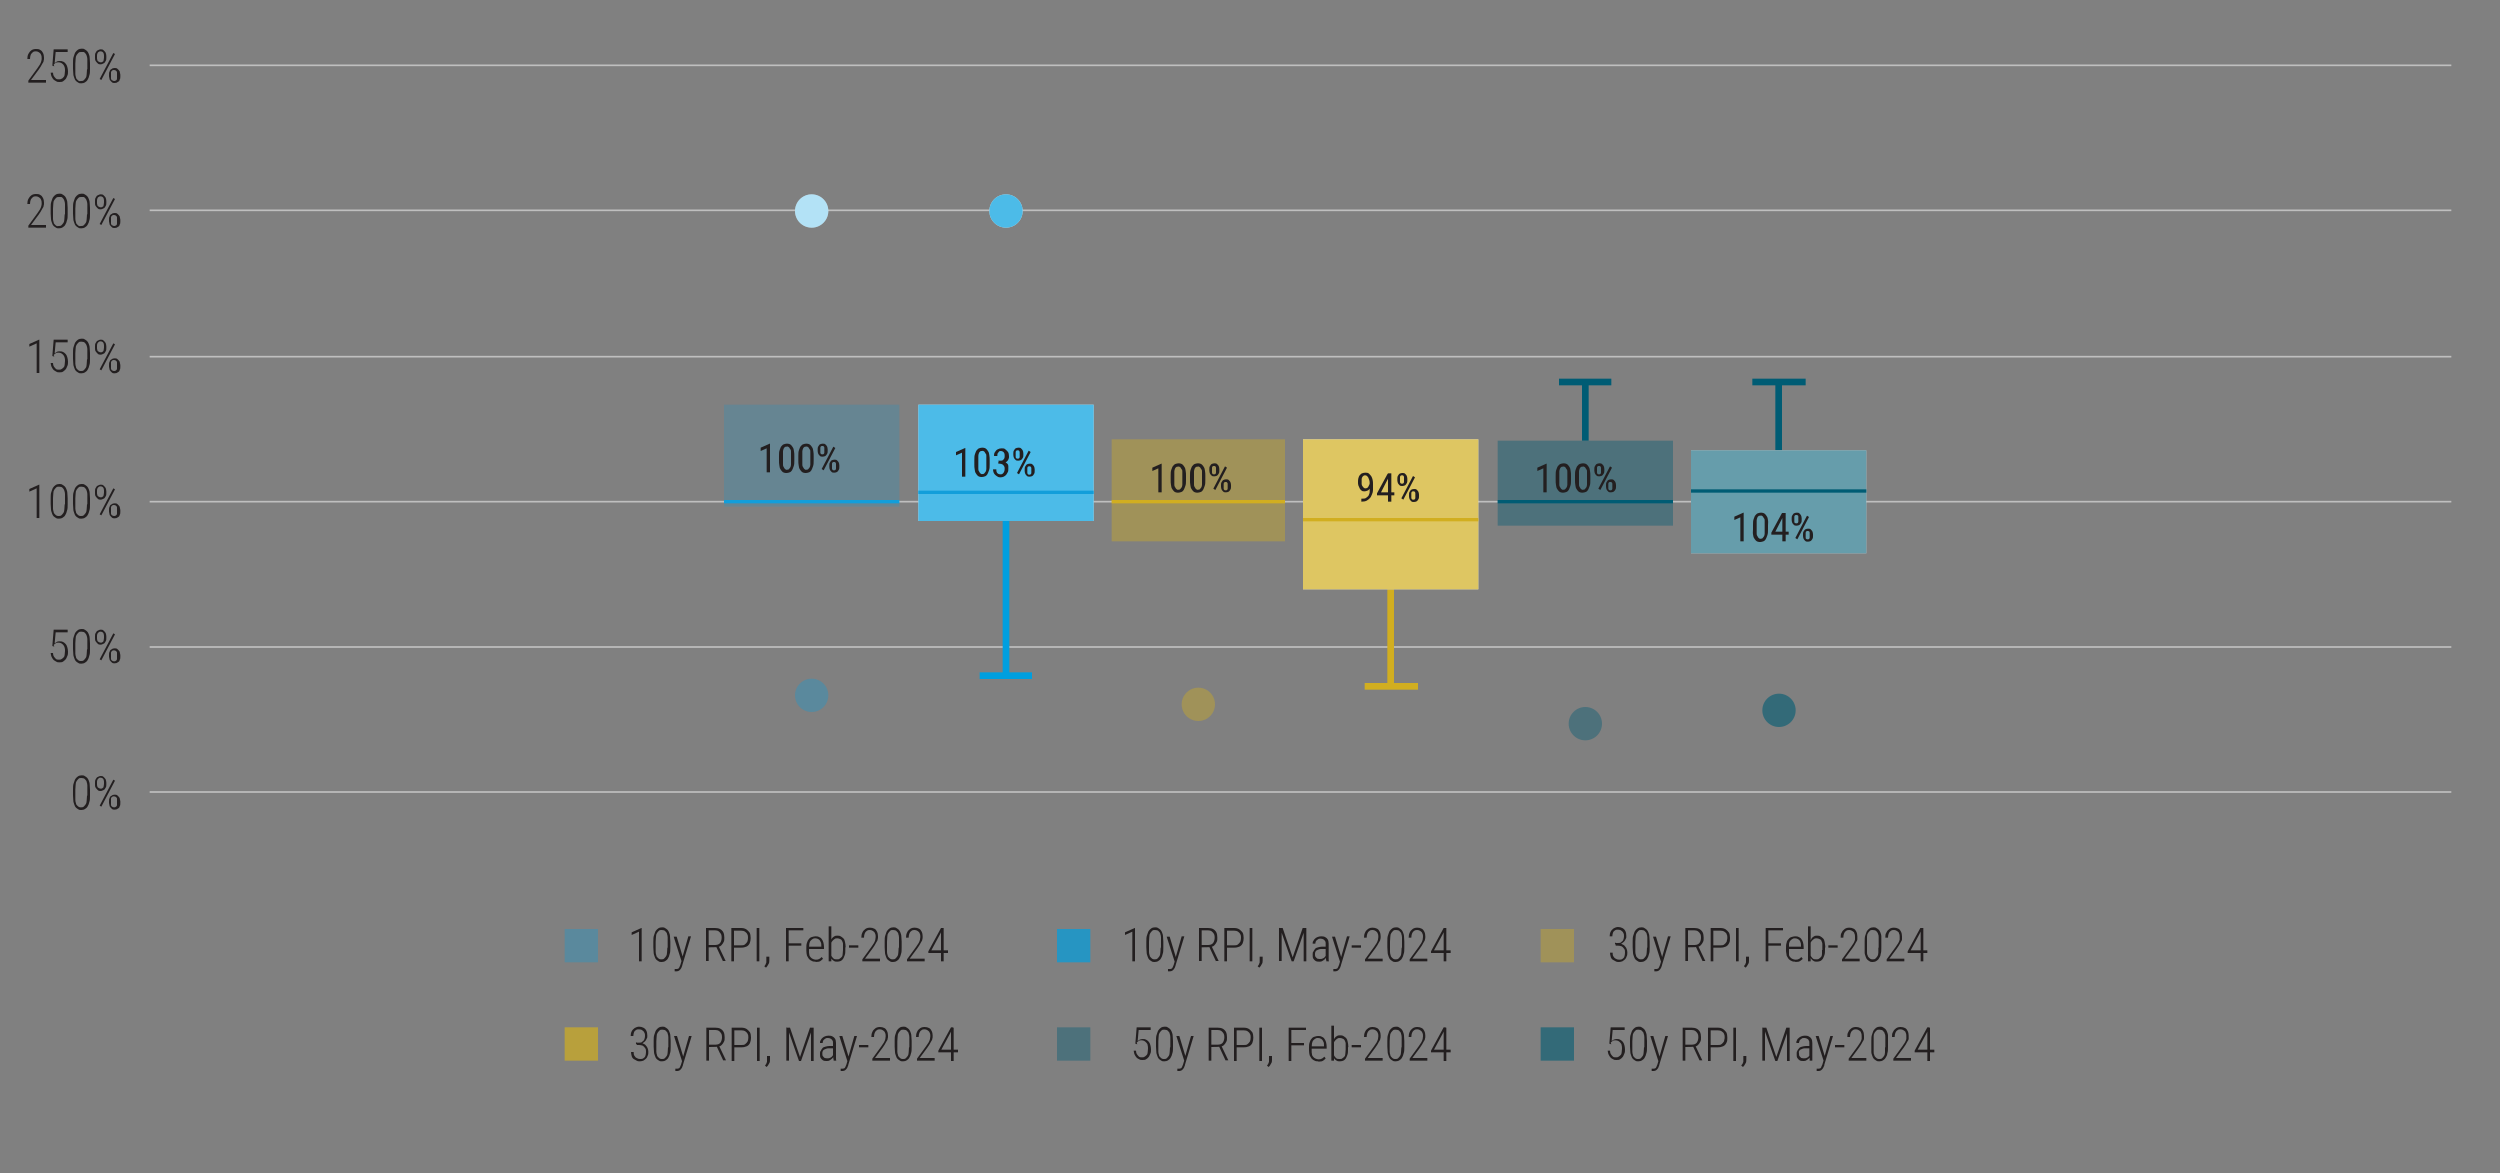 <svg xmlns="http://www.w3.org/2000/svg" id="Layer_3" data-name="Layer 3" width="750" height="351.9" viewBox="0 0 750 351.9"><rect x="0" y="0" width="750" height="351.9" fill="#808080" stroke="none"/><defs><style> .cls-1 { fill: #365b9c; stroke: #129eda; } .cls-1, .cls-2 { stroke-miterlimit: 2; } .cls-2 { stroke: #009fdf; } .cls-2, .cls-3, .cls-4, .cls-5, .cls-6, .cls-7 { fill: none; } .cls-2, .cls-3, .cls-5 { stroke-width: 2px; } .cls-8, .cls-9, .cls-10, .cls-11, .cls-12, .cls-13, .cls-14, .cls-15 { isolation: isolate; } .cls-8, .cls-9, .cls-10, .cls-11, .cls-12, .cls-13, .cls-14, .cls-16, .cls-17 { stroke-width: 0px; } .cls-8, .cls-11 { opacity: .4; } .cls-8, .cls-12 { fill: #d1ae20; } .cls-9, .cls-10, .cls-14 { fill: #009fdf; } .cls-9, .cls-12 { opacity: .7; } .cls-3, .cls-4 { stroke: #005c74; } .cls-3, .cls-4, .cls-7 { stroke-miterlimit: 10; } .cls-10 { opacity: .2; } .cls-11, .cls-13 { fill: #005c74; } .cls-5, .cls-6 { stroke: #d1ae20; stroke-linejoin: round; } .cls-13 { opacity: .6; } .cls-14 { opacity: .3; } .cls-16 { fill: #fff; } .cls-17 { fill: #231f20; } .cls-7 { stroke: #bfbfbf; stroke-width: .5px; } </style></defs><path class="cls-7" d="M44.9,237.6h690.5"></path><path class="cls-7" d="M44.9,194.1h690.5"></path><path class="cls-7" d="M44.9,150.5h690.5"></path><path class="cls-7" d="M44.9,107h690.5"></path><path class="cls-7" d="M44.9,63.1h690.5"></path><path class="cls-7" d="M44.9,19.6h690.5"></path><rect class="cls-10" x="217.2" y="121.4" width="52.6" height="30.6"></rect><path class="cls-1" d="M217.2,150.5h52.6"></path><circle class="cls-14" cx="243.5" cy="208.6" r="5"></circle><circle class="cls-16" cx="243.5" cy="63.3" r="5"></circle><circle class="cls-14" cx="243.5" cy="63.3" r="5"></circle><path class="cls-2" d="M293.9,202.7h15.7"></path><path class="cls-2" d="M301.8,156.3v46.4"></path><rect class="cls-16" x="275.5" y="121.4" width="52.6" height="34.9"></rect><rect class="cls-9" x="275.5" y="121.4" width="52.6" height="34.9"></rect><path class="cls-1" d="M275.5,147.7h52.6"></path><circle class="cls-16" cx="301.8" cy="63.3" r="5"></circle><circle class="cls-9" cx="301.8" cy="63.3" r="5"></circle><rect class="cls-8" x="333.5" y="131.8" width="52" height="30.6"></rect><path class="cls-6" d="M333.5,150.5h52"></path><circle class="cls-8" cx="359.5" cy="211.3" r="5"></circle><path class="cls-5" d="M409.4,205.9h16"></path><path class="cls-5" d="M417.2,176.8v29.1"></path><rect class="cls-16" x="390.9" y="131.8" width="52.6" height="45"></rect><rect class="cls-12" x="390.9" y="131.8" width="52.6" height="45"></rect><path class="cls-6" d="M390.9,155.9h52.6"></path><path class="cls-3" d="M467.7,114.6h15.7"></path><path class="cls-3" d="M475.6,114.6v17.6"></path><rect class="cls-11" x="449.3" y="132.2" width="52.6" height="25.5"></rect><path class="cls-4" d="M449.3,150.5h52.6"></path><circle class="cls-11" cx="475.6" cy="217.1" r="5"></circle><path class="cls-3" d="M525.7,114.6h16"></path><path class="cls-3" d="M533.6,114.6v20.5"></path><rect class="cls-16" x="507.3" y="135.1" width="52.6" height="30.9"></rect><rect class="cls-13" x="507.3" y="135.1" width="52.6" height="30.9"></rect><path class="cls-4" d="M507.3,147.3h52.6"></path><circle class="cls-13" cx="533.7" cy="213.1" r="5"></circle><g class="cls-15"><path class="cls-17" d="M231,133.1v8.6h-1v-7.2l-1.8.8v-1l2.7-1.2h.2,0Z"></path><path class="cls-17" d="M238.3,136.8v1.3c0,.7,0,1.3-.2,1.8s-.3.9-.5,1.2-.4.5-.7.6-.6.2-.9.2-.5,0-.8-.1-.4-.2-.6-.4-.3-.4-.5-.7-.2-.6-.3-1.1-.1-.9-.1-1.5v-1.3c0-.7,0-1.3.2-1.8s.3-.9.5-1.1.4-.5.7-.6.6-.2.9-.2.5,0,.8.1.4.2.6.4.3.4.5.7.2.6.3,1.1.1.9.1,1.5h0ZM237.3,138.2v-2.7c0-.3,0-.5-.2-.7s-.2-.4-.3-.5-.2-.2-.4-.3-.3,0-.4,0-.4,0-.5.1-.3.2-.4.5-.2.5-.2.8v3.9c0,.3,0,.5.2.8s.2.4.3.5.2.2.4.3.3,0,.4,0,.4,0,.5-.2.3-.3.4-.5.2-.5.2-.8v-1.2h0Z"></path><path class="cls-17" d="M244.1,136.8v1.3c0,.7,0,1.3-.2,1.8s-.3.9-.5,1.2-.4.5-.7.6-.6.2-.9.2-.5,0-.8-.1-.4-.2-.6-.4-.3-.4-.5-.7-.2-.6-.3-1.1-.1-.9-.1-1.5v-1.3c0-.7,0-1.3.2-1.8s.3-.9.5-1.1.4-.5.7-.6.6-.2.9-.2.5,0,.8.1.4.2.6.4.3.4.5.7.2.6.3,1.1.1.9.1,1.5h0ZM243.1,138.2v-2.7c0-.3,0-.5-.2-.7s-.2-.4-.3-.5-.2-.2-.4-.3-.3,0-.4,0-.4,0-.5.1-.3.2-.4.5-.2.5-.2.8v3.9c0,.3,0,.5.2.8s.2.4.3.5.2.2.4.3.3,0,.4,0,.4,0,.5-.2.3-.3.4-.5.2-.5.2-.8v-1.2h0Z"></path><path class="cls-17" d="M245.3,135.3v-.5c0-.3,0-.6.2-.9s.3-.5.5-.6.5-.2.8-.2.6,0,.8.2.4.4.5.6.2.6.2.9v.5c0,.3,0,.6-.2.9s-.3.5-.5.6-.5.2-.8.2-.6,0-.8-.2-.4-.4-.5-.6-.2-.6-.2-.9ZM246.1,134.8v1c0,.2.1.3.2.4s.2.1.4.1.3,0,.4-.1.2-.2.2-.4v-1.5c0-.1-.1-.3-.2-.4s-.2-.1-.4-.1-.3,0-.4.1-.2.2-.2.4v.5ZM250.6,134.4l-3.5,6.7-.6-.4,3.5-6.7.6.4ZM248.8,140.1v-.5c0-.3,0-.6.2-.9s.3-.5.5-.6.5-.2.8-.2.6,0,.8.2.4.4.5.6.2.6.2.9v.5c0,.3,0,.6-.2.9s-.3.5-.5.6-.5.2-.8.2-.6,0-.8-.2-.4-.4-.5-.6-.2-.6-.2-.9ZM249.6,139.6v1c0,.1.1.3.2.4s.2.1.4.1.3,0,.4-.1.2-.2.2-.4v-1.5c0-.1-.1-.3-.2-.4s-.2-.1-.4-.1-.3,0-.4.1-.2.2-.2.4v.5Z"></path></g><g class="cls-15"><path class="cls-17" d="M289.6,134.4v8.6h-1v-7.2l-1.8.8v-1l2.7-1.2h.2-.1Z"></path><path class="cls-17" d="M296.9,138v1.3c0,.7,0,1.3-.2,1.8s-.3.9-.5,1.2-.4.5-.7.6-.6.2-.9.2-.5,0-.8-.1-.4-.2-.6-.4-.3-.4-.5-.7-.2-.6-.3-1.1-.1-.9-.1-1.5v-1.3c0-.7,0-1.3.2-1.8s.3-.9.5-1.1.4-.5.7-.6.6-.2.9-.2.5,0,.8.1.4.2.6.4.3.4.5.7.2.6.3,1.1.1.9.1,1.5h0ZM295.9,139.5v-2.7c0-.3,0-.5-.2-.7s-.2-.4-.3-.5-.2-.2-.4-.3-.3,0-.4,0-.4,0-.5.1-.3.2-.4.5-.2.5-.2.8v3.9c0,.3,0,.5.2.8s.2.4.3.5.2.2.4.3.3,0,.4,0,.4,0,.5-.2.3-.3.4-.5.2-.5.2-.8v-1.2h0Z"></path><path class="cls-17" d="M299.5,139.1v-.7h.8c.5,0,.9,0,1.2.2s.5.3.7.5.3.5.3.7v.8c0,.4,0,.8-.2,1.1s-.3.6-.5.8-.5.4-.7.5-.6.2-.9.2-.6,0-.9-.2-.5-.3-.7-.5-.4-.4-.5-.7-.2-.6-.2-1h1c0,.3,0,.6.1.8s.2.4.4.5.4.2.7.2.5,0,.7-.2.3-.3.4-.5.2-.5.2-.9,0-.6-.2-.9-.3-.4-.5-.5-.5-.2-.8-.2h-.7.3ZM299.5,138.2h.7c.3,0,.5,0,.7-.2s.3-.3.4-.5.1-.5.1-.7,0-.6-.1-.8-.2-.4-.4-.5-.4-.2-.6-.2-.5,0-.6.2-.3.3-.4.5-.1.5-.1.8h-1c0-.4,0-.8.3-1.2s.4-.6.8-.8.7-.3,1.2-.3.8,0,1.1.3.6.5.8.8.3.8.3,1.3,0,.4-.1.7-.2.5-.4.7-.4.4-.7.5-.6.2-1,.2h-.8v-.7h-.2Z"></path><path class="cls-17" d="M304,136.5v-.5c0-.3,0-.6.2-.9s.3-.5.5-.6.5-.2.8-.2.6,0,.8.2.4.4.5.6.2.6.2.9v.5c0,.3,0,.6-.2.9s-.3.5-.5.6-.5.2-.8.2-.6,0-.8-.2-.4-.4-.5-.6-.2-.6-.2-.9ZM304.7,136.1v1c0,.2.1.3.2.4s.2.1.4.1.3,0,.4-.1.2-.2.2-.4v-1.5c0-.1-.1-.3-.2-.4s-.2-.1-.4-.1-.3,0-.4.1-.2.2-.2.4v.5ZM309.2,135.6l-3.5,6.7-.6-.4,3.5-6.7.6.4ZM307.4,141.3v-.5c0-.3,0-.6.2-.9s.3-.5.5-.6.5-.2.8-.2.6,0,.8.2.4.4.5.6.2.6.2.9v.5c0,.3,0,.6-.2.9s-.3.5-.5.6-.5.2-.8.2-.6,0-.8-.2-.4-.4-.5-.6-.2-.6-.2-.9ZM308.2,140.9v1c0,.1.1.3.2.4s.2.1.4.1.3,0,.4-.1.2-.2.2-.4v-1.5c0-.1-.1-.3-.2-.4s-.2-.1-.4-.1-.3,0-.4.1-.2.2-.2.4v.5Z"></path></g><g class="cls-15"><path class="cls-17" d="M348.5,139.1v8.6h-1v-7.2l-1.8.8v-1l2.7-1.2h.2-.1Z"></path><path class="cls-17" d="M355.8,142.7v1.3c0,.7,0,1.3-.2,1.8s-.3.9-.5,1.2-.4.5-.7.6-.6.2-.9.2-.5,0-.8-.1-.4-.2-.6-.4-.3-.4-.5-.7-.2-.6-.3-1.1-.1-.9-.1-1.5v-1.3c0-.7,0-1.3.2-1.8s.3-.9.5-1.1.4-.5.7-.6.6-.2.9-.2.5,0,.8.1.4.2.6.4.3.4.5.7.2.6.3,1.1.1.9.1,1.5h0ZM354.7,144.2v-2.7c0-.3,0-.5-.2-.7s-.2-.4-.3-.5-.2-.2-.4-.3-.3,0-.4,0-.4,0-.5.1-.3.2-.4.5-.2.5-.2.8v3.9c0,.3,0,.5.2.8s.2.4.3.5.2.2.4.3.3,0,.4,0,.4,0,.5-.2.3-.3.4-.5.2-.5.2-.8v-1.2h0Z"></path><path class="cls-17" d="M361.6,142.7v1.3c0,.7,0,1.3-.2,1.8s-.3.9-.5,1.2-.4.5-.7.6-.6.2-.9.2-.5,0-.8-.1-.4-.2-.6-.4-.3-.4-.5-.7-.2-.6-.3-1.1-.1-.9-.1-1.5v-1.3c0-.7,0-1.3.2-1.8s.3-.9.5-1.1.4-.5.7-.6.6-.2.9-.2.5,0,.8.1.4.2.6.4.3.4.5.7.2.6.3,1.1.1.9.1,1.5h0ZM360.6,144.2v-2.7c0-.3,0-.5-.2-.7s-.2-.4-.3-.5-.2-.2-.4-.3-.3,0-.4,0-.4,0-.5.1-.3.2-.4.5-.2.5-.2.8v3.9c0,.3,0,.5.2.8s.2.4.3.5.2.2.4.3.3,0,.4,0,.4,0,.5-.2.3-.3.4-.5.2-.5.2-.8v-1.2h0Z"></path><path class="cls-17" d="M362.8,141.2v-.5c0-.3,0-.6.2-.9s.3-.5.5-.6.5-.2.8-.2.6,0,.8.2.4.4.5.6.2.6.2.9v.5c0,.3,0,.6-.2.9s-.3.5-.5.6-.5.2-.8.2-.6,0-.8-.2-.4-.4-.5-.6-.2-.6-.2-.9ZM363.6,140.8v1c0,.2.1.3.2.4s.2.1.4.1.3,0,.4-.1.2-.2.2-.4v-1.5c0-.1-.1-.3-.2-.4s-.2-.1-.4-.1-.3,0-.4.1-.2.2-.2.4v.5ZM368.1,140.3l-3.5,6.7-.6-.4,3.5-6.7.6.4ZM366.3,146v-.5c0-.3,0-.6.2-.9s.3-.5.5-.6.5-.2.8-.2.6,0,.8.2.4.4.5.6.2.6.2.9v.5c0,.3,0,.6-.2.9s-.3.5-.5.6-.5.2-.8.2-.6,0-.8-.2-.4-.4-.5-.6-.2-.6-.2-.9ZM367.1,145.6v1c0,.1.1.3.2.4s.2.1.4.1.3,0,.4-.1.2-.2.2-.4v-1.5c0-.1-.1-.3-.2-.4s-.2-.1-.4-.1-.3,0-.4.1-.2.2-.2.4v.5Z"></path></g><g class="cls-15"><path class="cls-17" d="M408.6,149.6h0c.5,0,1,0,1.3-.3s.6-.4.7-.7.3-.6.3-1v-2.5c0-.4,0-.7-.1-1s-.2-.6-.3-.8-.3-.4-.4-.5-.3-.2-.5-.2-.4,0-.5.1-.3.2-.4.4-.2.4-.2.6v1.5c0,.2.1.5.2.6s.2.3.4.5.3.2.5.2.3,0,.5-.1.3-.2.4-.4.2-.4.3-.6.1-.4.2-.7h.5c0,.3,0,.6-.2,1s-.2.6-.4.9-.4.5-.7.6-.5.2-.8.2-.7,0-.9-.2-.5-.4-.6-.7-.3-.6-.4-.9-.1-.7-.1-1,0-.8.1-1.1.2-.7.4-.9.4-.5.7-.6.6-.2,1-.2.8,0,1.1.3.5.5.7.8.3.7.4,1.1.1.8.1,1.3v1.7c0,.4-.1.9-.3,1.3s-.3.8-.6,1.1-.6.6-1,.8-.9.3-1.6.3h0v-.9h.2Z"></path><path class="cls-17" d="M418.3,147.7v.9h-5.2v-.6l3.2-5.9h.8l-.8,1.7-2,3.9h4.1-.1ZM417.4,142v8.5h-1v-8.5h1Z"></path><path class="cls-17" d="M419.2,144.1v-.5c0-.3,0-.6.2-.9s.3-.5.5-.6.5-.2.8-.2.6,0,.8.2.4.4.5.6.2.6.2.9v.5c0,.3,0,.6-.2.9s-.3.5-.5.6-.5.2-.8.2-.6,0-.8-.2-.4-.4-.5-.6-.2-.6-.2-.9ZM420,143.6v1c0,.2.1.3.2.4s.2.1.4.1.3,0,.4-.1.2-.2.2-.4v-1.5c0-.1-.1-.3-.2-.4s-.2-.1-.4-.1-.3,0-.4.1-.2.2-.2.4v.5ZM424.5,143.2l-3.5,6.7-.6-.4,3.5-6.7.6.4ZM422.7,148.9v-.5c0-.3,0-.6.2-.9s.3-.5.5-.6.5-.2.8-.2.6,0,.8.2.4.4.5.6.2.6.2.9v.5c0,.3,0,.6-.2.9s-.3.5-.5.6-.5.2-.8.2-.6,0-.8-.2-.4-.4-.5-.6-.2-.6-.2-.9ZM423.4,148.4v1c0,.1.1.3.2.4s.2.1.4.1.3,0,.4-.1.2-.2.2-.4v-1.5c0-.1-.1-.3-.2-.4s-.2-.1-.4-.1-.3,0-.4.1-.2.2-.2.4v.5Z"></path></g><g class="cls-15"><path class="cls-17" d="M464,139.1v8.6h-1v-7.2l-1.8.8v-1l2.7-1.2h.2-.1Z"></path><path class="cls-17" d="M471.3,142.7v1.3c0,.7,0,1.3-.2,1.8s-.3.9-.5,1.2-.4.5-.7.6-.6.2-.9.2-.5,0-.8-.1-.4-.2-.6-.4-.3-.4-.5-.7-.2-.6-.3-1.1-.1-.9-.1-1.5v-1.3c0-.7,0-1.3.2-1.8s.3-.9.5-1.1.4-.5.7-.6.6-.2.9-.2.5,0,.8.1.4.2.6.4.3.4.5.7.2.6.3,1.1.1.9.1,1.5h0ZM470.2,144.2v-2.7c0-.3,0-.5-.2-.7s-.2-.4-.3-.5-.2-.2-.4-.3-.3,0-.4,0-.4,0-.5.1-.3.2-.4.5-.2.5-.2.8v3.9c0,.3,0,.5.2.8s.2.4.3.5.2.2.4.3.3,0,.4,0,.4,0,.5-.2.3-.3.4-.5.2-.5.2-.8v-1.2h0Z"></path><path class="cls-17" d="M477.1,142.7v1.3c0,.7,0,1.3-.2,1.8s-.3.9-.5,1.2-.4.5-.7.6-.6.2-.9.2-.5,0-.8-.1-.4-.2-.6-.4-.3-.4-.5-.7-.2-.6-.3-1.1-.1-.9-.1-1.5v-1.3c0-.7,0-1.3.2-1.8s.3-.9.5-1.1.4-.5.7-.6.6-.2.9-.2.5,0,.8.1.4.2.6.4.3.4.5.7.2.6.3,1.1.1.9.1,1.5h0ZM476.1,144.2v-2.7c0-.3,0-.5-.2-.7s-.2-.4-.3-.5-.2-.2-.4-.3-.3,0-.4,0-.4,0-.5.1-.3.2-.4.5-.2.5-.2.8v3.9c0,.3,0,.5.2.8s.2.4.3.5.2.2.4.3.3,0,.4,0,.4,0,.5-.2.3-.3.4-.5.2-.5.2-.8v-1.2h0Z"></path><path class="cls-17" d="M478.3,141.2v-.5c0-.3,0-.6.2-.9s.3-.5.5-.6.5-.2.8-.2.6,0,.8.2.4.4.5.6.2.6.2.9v.5c0,.3,0,.6-.2.9s-.3.5-.5.6-.5.2-.8.2-.6,0-.8-.2-.4-.4-.5-.6-.2-.6-.2-.9ZM479.1,140.8v1c0,.2.1.3.2.4s.2.1.4.1.3,0,.4-.1.2-.2.2-.4v-1.5c0-.1-.1-.3-.2-.4s-.2-.1-.4-.1-.3,0-.4.1-.2.2-.2.4v.5ZM483.6,140.3l-3.5,6.7-.6-.4,3.5-6.7.6.4ZM481.8,146v-.5c0-.3,0-.6.2-.9s.3-.5.5-.6.5-.2.8-.2.6,0,.8.2.4.4.5.6.2.6.2.9v.5c0,.3,0,.6-.2.9s-.3.5-.5.6-.5.2-.8.2-.6,0-.8-.2-.4-.4-.5-.6-.2-.6-.2-.9ZM482.5,145.6v1c0,.1.1.3.2.4s.2.1.4.1.3,0,.4-.1.2-.2.2-.4v-1.5c0-.1-.1-.3-.2-.4s-.2-.1-.4-.1-.3,0-.4.1-.2.2-.2.4v.5Z"></path></g><g class="cls-15"><path class="cls-17" d="M523.1,153.8v8.6h-1v-7.2l-1.8.8v-1l2.7-1.2h.2-.1Z"></path><path class="cls-17" d="M530.4,157.5v1.3c0,.7,0,1.3-.2,1.8s-.3.9-.5,1.2-.4.5-.7.6-.6.2-.9.2-.5,0-.8-.1-.4-.2-.6-.4-.3-.4-.5-.7-.2-.6-.3-1.1,0-.9,0-1.5v-1.3c0-.7,0-1.3.2-1.8s.3-.9.5-1.1.4-.5.7-.6.6-.2.9-.2.5,0,.8.1.4.2.6.4.3.4.5.7.2.6.3,1.1,0,.9,0,1.5h0ZM529.4,158.9v-2.7c0-.3,0-.5-.2-.7s-.2-.4-.3-.5-.2-.2-.4-.3-.3,0-.4,0-.4,0-.5.1-.3.2-.4.5-.2.5-.2.8v3.9c0,.3,0,.5.2.8s.2.4.3.5.2.2.4.3.3,0,.4,0,.4,0,.5-.2.3-.3.4-.5.2-.5.2-.8v-1.2h0Z"></path><path class="cls-17" d="M536.6,159.5v.9h-5.2v-.6l3.2-5.9h.8l-.8,1.7-2,3.9h4.1,0ZM535.7,153.9v8.5h-1v-8.5h1Z"></path><path class="cls-17" d="M537.5,156v-.5c0-.3,0-.6.2-.9s.3-.5.5-.6.5-.2.8-.2.6,0,.8.2.4.4.5.6.2.6.2.9v.5c0,.3,0,.6-.2.9s-.3.5-.5.6-.5.2-.8.2-.6,0-.8-.2-.4-.4-.5-.6-.2-.6-.2-.9ZM538.3,155.5v1c0,.2,0,.3.2.4s.2.1.4.1.3,0,.4-.1.2-.2.2-.4v-1.5c0-.1,0-.3-.2-.4s-.2-.1-.4-.1-.3,0-.4.1-.2.2-.2.4v.5ZM542.7,155.1l-3.5,6.7-.6-.4,3.5-6.7.6.4ZM540.9,160.8v-.5c0-.3,0-.6.2-.9s.3-.5.5-.6.5-.2.8-.2.6,0,.8.2.4.4.5.6.2.6.2.9v.5c0,.3,0,.6-.2.9s-.3.5-.5.6-.5.2-.8.2-.6,0-.8-.2-.4-.4-.5-.6-.2-.6-.2-.9ZM541.7,160.3v1c0,.1,0,.3.2.4s.2.1.4.1.3,0,.4-.1.2-.2.2-.4v-1.5c0-.1,0-.3-.2-.4s-.2-.1-.4-.1-.3,0-.4.1-.2.2-.2.4v.5Z"></path></g><g class="cls-15"><path class="cls-17" d="M27,237v1.7c0,.7,0,1.4-.2,1.9-.1.5-.3,1-.5,1.3-.2.4-.5.6-.8.8s-.7.3-1.1.3-.6,0-.9-.2-.5-.3-.7-.5-.4-.5-.5-.9-.3-.7-.3-1.2-.1-1-.1-1.6v-1.7c0-.7,0-1.4.2-1.9s.3-1,.5-1.3.5-.6.8-.8c.3-.2.7-.3,1.1-.3s.6,0,.9.2.5.3.7.5.4.5.5.8.3.7.3,1.2.1,1,.1,1.6h0ZM26.2,238.7v-3.1c0-.4-.1-.7-.2-1,0-.3-.2-.5-.4-.7-.1-.2-.3-.3-.5-.4-.2,0-.4-.1-.7-.1s-.6,0-.8.2-.4.4-.6.7c-.2.3-.3.6-.3,1.1s-.1.9-.1,1.5v3.1c0,.4.1.7.2,1,0,.3.2.5.4.7.2.2.3.3.5.4s.4.1.6.1.6,0,.8-.2c.2-.2.4-.4.6-.7s.3-.7.3-1.1.1-.9.1-1.5h.1Z"></path><path class="cls-17" d="M28.5,235.3v-.5c0-.4,0-.7.2-1s.3-.6.6-.7.5-.3.9-.3.6,0,.9.3.4.4.6.7c.1.3.2.7.2,1v.5c0,.4,0,.7-.2,1s-.3.6-.6.7-.5.3-.9.3-.6,0-.9-.3c-.2-.2-.4-.4-.6-.7s-.2-.6-.2-1ZM29.1,234.7v.5c0,.2,0,.5.1.7,0,.2.2.4.4.5.2.1.4.2.6.2s.4,0,.6-.2c.2-.1.3-.3.3-.5s.1-.5.1-.7v-.5c0-.2,0-.5-.1-.7,0-.2-.2-.4-.3-.5-.2-.1-.4-.2-.6-.2s-.4,0-.6.2c-.2.1-.3.3-.4.5s-.1.5-.1.7ZM34.5,234.2l-4.1,7.8-.5-.3,4.1-7.8.5.3ZM32.7,240.9v-.5c0-.4,0-.7.2-1,0-.3.3-.6.6-.7.2-.2.5-.3.9-.3s.6,0,.9.3.4.4.6.7c0,.3.2.7.2,1v.5c0,.4,0,.7-.2,1,0,.3-.3.6-.6.7-.2.2-.5.3-.9.3s-.6,0-.9-.3-.4-.4-.6-.7c0-.3-.2-.7-.2-1ZM33.3,240.3v.5c0,.2,0,.5,0,.7,0,.2.2.4.3.5.2.1.4.2.6.2s.4,0,.6-.2c.2-.1.3-.3.3-.5s0-.5,0-.7v-.5c0-.3,0-.5,0-.7s-.2-.4-.3-.5c-.2-.1-.4-.2-.6-.2s-.4,0-.6.2c-.2.1-.3.3-.3.5s0,.5,0,.7Z"></path></g><g class="cls-15"><path class="cls-17" d="M16.3,194l-.6-.2.4-4.9h4.2v.8h-3.6l-.3,3.3c.1-.1.3-.2.6-.4s.6-.2.9-.2.7,0,1,.2c.3.1.6.4.8.6s.4.6.5,1,.2.8.2,1.3,0,.9-.2,1.3-.3.8-.5,1-.5.5-.8.7-.7.2-1.1.2-.6,0-.9-.2-.6-.3-.8-.5c-.2-.2-.4-.5-.6-.9s-.2-.7-.3-1.2h.7c0,.4.1.8.3,1.1.2.3.4.5.6.7s.6.2.9.2.5,0,.8-.2c.2-.1.4-.3.6-.5s.3-.5.3-.8.1-.7.1-1.1,0-.7-.1-1-.2-.6-.4-.8-.4-.4-.6-.5-.5-.2-.8-.2-.7,0-.9.2c-.2.1-.4.3-.6.5l.2.5Z"></path><path class="cls-17" d="M27,193.1v1.7c0,.7,0,1.4-.2,1.9-.1.5-.3,1-.5,1.3-.2.4-.5.6-.8.8s-.7.3-1.1.3-.6,0-.9-.2-.5-.3-.7-.5-.4-.5-.5-.9-.3-.7-.3-1.2-.1-1-.1-1.6v-1.7c0-.7,0-1.4.2-1.9s.3-1,.5-1.3.5-.6.8-.8.7-.3,1.1-.3.6,0,.9.2.5.3.7.5.4.5.5.8.3.7.3,1.2.1,1,.1,1.6h0ZM26.2,194.8v-3.1c0-.3-.1-.7-.2-1s-.2-.5-.4-.7c-.1-.2-.3-.3-.5-.4-.2,0-.4-.1-.7-.1s-.6,0-.8.2-.4.4-.6.7-.3.6-.3,1.1-.1.9-.1,1.5v3.1c0,.3.1.7.2,1,0,.3.2.5.4.7s.3.3.5.4.4.1.6.1.6,0,.8-.2.4-.4.6-.7.3-.7.3-1.1.1-.9.1-1.5h.1Z"></path><path class="cls-17" d="M28.5,191.4v-.5c0-.4,0-.7.2-1s.3-.6.6-.7.5-.3.9-.3.6,0,.9.3.4.4.6.7c.1.3.2.7.2,1v.5c0,.4,0,.7-.2,1s-.3.6-.6.7-.5.3-.9.3-.6,0-.9-.3c-.2-.2-.4-.4-.6-.7s-.2-.6-.2-1ZM29.1,190.9v.5c0,.2,0,.5.1.7,0,.2.2.4.4.5s.4.2.6.2.4,0,.6-.2c.2-.1.3-.3.3-.5s.1-.5.1-.7v-.5c0-.2,0-.5-.1-.7,0-.2-.2-.4-.3-.5s-.4-.2-.6-.2-.4,0-.6.2c-.2.1-.3.3-.4.5s-.1.5-.1.7ZM34.5,190.3l-4.1,7.8-.5-.3,4.1-7.8.5.3ZM32.7,197v-.5c0-.4,0-.7.2-1,0-.3.3-.6.6-.7.2-.2.5-.3.9-.3s.6,0,.9.3.4.4.6.7c0,.3.2.7.2,1v.5c0,.4,0,.7-.2,1,0,.3-.3.6-.6.7-.2.2-.5.3-.9.3s-.6,0-.9-.3-.4-.4-.6-.7c0-.3-.2-.7-.2-1ZM33.3,196.5v.5c0,.2,0,.5,0,.7,0,.2.2.4.3.5.2.1.4.2.6.2s.4,0,.6-.2c.2-.1.3-.3.3-.5s0-.5,0-.7v-.5c0-.3,0-.5,0-.7s-.2-.4-.3-.5-.4-.2-.6-.2-.4,0-.6.2-.3.3-.3.5,0,.5,0,.7Z"></path></g><g class="cls-15"><path class="cls-17" d="M11.8,145.4v10h-.8v-8.9l-2.2,1v-.8l2.9-1.3s.1,0,0,0Z"></path><path class="cls-17" d="M20.3,149.6v1.7c0,.7,0,1.4-.2,1.9-.1.5-.3,1-.5,1.3-.2.4-.5.6-.8.8s-.7.3-1.1.3-.6,0-.9-.2-.5-.3-.7-.5c-.2-.2-.4-.5-.5-.9s-.3-.7-.3-1.2-.1-1-.1-1.6v-1.7c0-.7,0-1.4.2-1.9s.3-1,.5-1.3c.2-.3.5-.6.8-.8s.7-.3,1.1-.3.6,0,.9.2.5.3.7.5.4.5.5.8.3.7.3,1.2.1,1,.1,1.6h0ZM19.5,151.3v-3.1c0-.3-.1-.7-.2-1s-.2-.5-.4-.7c-.1-.2-.3-.3-.5-.4-.2,0-.4-.1-.7-.1s-.6,0-.8.2-.4.4-.6.7-.3.6-.3,1.1-.1.9-.1,1.5v3.1c0,.3.1.7.2,1,0,.3.2.5.4.7s.3.3.5.4.4.1.6.1.6,0,.8-.2.4-.4.6-.7.3-.7.3-1.1.1-.9.1-1.5h.1Z"></path><path class="cls-17" d="M27,149.6v1.7c0,.7,0,1.4-.2,1.9-.1.5-.3,1-.5,1.3-.2.4-.5.6-.8.8s-.7.3-1.1.3-.6,0-.9-.2-.5-.3-.7-.5-.4-.5-.5-.9-.3-.7-.3-1.2-.1-1-.1-1.6v-1.7c0-.7,0-1.4.2-1.9s.3-1,.5-1.3.5-.6.8-.8.7-.3,1.1-.3.6,0,.9.2.5.3.7.5.4.5.5.8.3.7.3,1.2.1,1,.1,1.6h0ZM26.2,151.3v-3.1c0-.3-.1-.7-.2-1s-.2-.5-.4-.7c-.1-.2-.3-.3-.5-.4-.2,0-.4-.1-.7-.1s-.6,0-.8.2-.4.4-.6.7-.3.6-.3,1.1-.1.9-.1,1.5v3.1c0,.3.1.7.2,1,0,.3.2.5.4.7s.3.3.5.4.4.1.6.1.6,0,.8-.2.4-.4.6-.7.3-.7.3-1.1.1-.9.1-1.5h.1Z"></path><path class="cls-17" d="M28.5,147.9v-.5c0-.4,0-.7.2-1s.3-.6.6-.7.5-.3.9-.3.6,0,.9.3.4.4.6.7c.1.3.2.7.2,1v.5c0,.4,0,.7-.2,1s-.3.6-.6.7-.5.3-.9.3-.6,0-.9-.3c-.2-.2-.4-.4-.6-.7s-.2-.6-.2-1ZM29.1,147.3v.5c0,.2,0,.5.1.7,0,.2.2.4.4.5s.4.2.6.2.4,0,.6-.2c.2-.1.3-.3.3-.5s.1-.5.1-.7v-.5c0-.2,0-.5-.1-.7,0-.2-.2-.4-.3-.5s-.4-.2-.6-.2-.4,0-.6.2c-.2.1-.3.3-.4.5s-.1.5-.1.7ZM34.5,146.8l-4.1,7.8-.5-.3,4.1-7.8.5.3ZM32.7,153.5v-.5c0-.4,0-.7.2-1,0-.3.3-.6.6-.7.2-.2.5-.3.9-.3s.6,0,.9.3.4.4.6.7c0,.3.2.7.2,1v.5c0,.4,0,.7-.2,1,0,.3-.3.6-.6.7-.2.2-.5.3-.9.3s-.6,0-.9-.3-.4-.4-.6-.7c0-.3-.2-.7-.2-1ZM33.3,152.9v.5c0,.2,0,.5,0,.7,0,.2.2.4.3.5.2.1.4.2.6.2s.4,0,.6-.2c.2-.1.3-.3.3-.5s0-.5,0-.7v-.5c0-.3,0-.5,0-.7s-.2-.4-.3-.5-.4-.2-.6-.2-.4,0-.6.2-.3.3-.3.5,0,.5,0,.7Z"></path></g><g class="cls-15"><path class="cls-17" d="M11.8,101.9v10h-.8v-8.9l-2.2,1v-.8l2.9-1.3s.1,0,0,0Z"></path><path class="cls-17" d="M16.3,107l-.6-.2.4-4.9h4.2v.8h-3.6l-.3,3.3c.1-.1.3-.2.6-.4s.6-.2.9-.2.7,0,1,.2c.3.1.6.4.8.6s.4.6.5,1,.2.8.2,1.3,0,.9-.2,1.3-.3.8-.5,1-.5.5-.8.7-.7.2-1.1.2-.6,0-.9-.2-.6-.3-.8-.5c-.2-.2-.4-.5-.6-.9s-.2-.7-.3-1.2h.7c0,.4.1.8.3,1.1.2.3.4.5.6.7s.6.2.9.2.5,0,.8-.2c.2-.1.4-.3.6-.5s.3-.5.3-.8.1-.7.1-1.1,0-.7-.1-1-.2-.6-.4-.8-.4-.4-.6-.5-.5-.2-.8-.2-.7,0-.9.2c-.2.1-.4.3-.6.5l.2.5Z"></path><path class="cls-17" d="M27,106v1.7c0,.7,0,1.4-.2,1.9-.1.5-.3,1-.5,1.3-.2.4-.5.6-.8.8s-.7.3-1.1.3-.6,0-.9-.2-.5-.3-.7-.5-.4-.5-.5-.9-.3-.7-.3-1.2-.1-1-.1-1.6v-1.7c0-.7,0-1.4.2-1.9s.3-1,.5-1.3.5-.6.8-.8.7-.3,1.1-.3.6,0,.9.2.5.3.7.5.4.5.5.8.3.7.3,1.2.1,1,.1,1.6h0ZM26.2,107.8v-3.1c0-.3-.1-.7-.2-1s-.2-.5-.4-.7c-.1-.2-.3-.3-.5-.4-.2,0-.4-.1-.7-.1s-.6,0-.8.2-.4.4-.6.7-.3.6-.3,1.1-.1.9-.1,1.5v3.1c0,.3.1.7.2,1,0,.3.2.5.4.7s.3.3.5.4.4.1.6.1.6,0,.8-.2.4-.4.6-.7.3-.7.3-1.1.1-.9.1-1.5h.1Z"></path><path class="cls-17" d="M28.5,104.4v-.5c0-.4,0-.7.2-1s.3-.6.6-.7.5-.3.9-.3.6,0,.9.3.4.4.6.7c.1.3.2.7.2,1v.5c0,.4,0,.7-.2,1s-.3.6-.6.7-.5.3-.9.3-.6,0-.9-.3c-.2-.2-.4-.4-.6-.7s-.2-.6-.2-1ZM29.1,103.8v.5c0,.2,0,.5.1.7,0,.2.2.4.4.5s.4.2.6.2.4,0,.6-.2c.2-.1.3-.3.3-.5s.1-.5.1-.7v-.5c0-.2,0-.5-.1-.7,0-.2-.2-.4-.3-.5s-.4-.2-.6-.2-.4,0-.6.2c-.2.1-.3.3-.4.5s-.1.5-.1.7ZM34.5,103.3l-4.1,7.8-.5-.3,4.1-7.8.5.3ZM32.7,110v-.5c0-.4,0-.7.2-1,0-.3.3-.6.6-.7.2-.2.5-.3.9-.3s.6,0,.9.3.4.4.6.7c0,.3.2.7.2,1v.5c0,.4,0,.7-.2,1,0,.3-.3.6-.6.7-.2.2-.5.3-.9.3s-.6,0-.9-.3-.4-.4-.6-.7c0-.3-.2-.7-.2-1ZM33.3,109.4v.5c0,.2,0,.5,0,.7,0,.2.2.4.3.5.2.1.4.2.6.2s.4,0,.6-.2c.2-.1.3-.3.3-.5s0-.5,0-.7v-.5c0-.3,0-.5,0-.7s-.2-.4-.3-.5-.4-.2-.6-.2-.4,0-.6.2-.3.3-.3.5,0,.5,0,.7Z"></path></g><g class="cls-15"><path class="cls-17" d="M13.8,67.6v.7h-5.3v-.6l2.7-3.7c.3-.5.6-.9.8-1.2s.3-.7.4-1,.1-.6.1-.8c0-.4,0-.7-.2-1.1-.1-.3-.3-.5-.6-.7s-.6-.3-.9-.3-.7,0-1,.3-.5.5-.6.8-.2.7-.2,1.2h-.8c0-.6.1-1.1.3-1.5s.5-.8.9-1.1.9-.4,1.4-.4.9,0,1.3.3c.4.2.6.5.8.9s.3.9.3,1.4,0,.6-.1.9c0,.3-.2.6-.4.9s-.3.6-.5.9-.4.6-.6.9l-2.3,3.1h4.5Z"></path><path class="cls-17" d="M20.3,62.5v1.7c0,.7,0,1.4-.2,1.9-.1.5-.3,1-.5,1.3-.2.4-.5.6-.8.8s-.7.3-1.1.3-.6,0-.9-.2-.5-.3-.7-.5c-.2-.2-.4-.5-.5-.9s-.3-.7-.3-1.2-.1-1-.1-1.6v-1.7c0-.7,0-1.4.2-1.9s.3-1,.5-1.3c.2-.3.5-.6.8-.8s.7-.3,1.1-.3.6,0,.9.2.5.3.7.5.4.5.5.8.3.7.3,1.2.1,1,.1,1.6h0ZM19.5,64.3v-3.1c0-.3-.1-.7-.2-1s-.2-.5-.4-.7c-.1-.2-.3-.3-.5-.4-.2,0-.4,0-.7,0s-.6,0-.8.2-.4.4-.6.7c-.2.3-.3.6-.3,1.1s-.1.9-.1,1.5v3.1c0,.3.1.7.2,1,0,.3.2.5.4.7s.3.3.5.4.4,0,.6,0,.6,0,.8-.2.4-.4.6-.7.3-.7.3-1.1.1-.9.1-1.5h.1Z"></path><path class="cls-17" d="M27,62.5v1.7c0,.7,0,1.4-.2,1.9-.1.5-.3,1-.5,1.3-.2.4-.5.6-.8.8s-.7.3-1.1.3-.6,0-.9-.2-.5-.3-.7-.5-.4-.5-.5-.9-.3-.7-.3-1.2-.1-1-.1-1.6v-1.7c0-.7,0-1.4.2-1.9s.3-1,.5-1.3.5-.6.8-.8.7-.3,1.1-.3.6,0,.9.2.5.3.7.5.4.5.5.8.3.7.3,1.2.1,1,.1,1.6h0ZM26.2,64.3v-3.1c0-.3-.1-.7-.2-1s-.2-.5-.4-.7c-.1-.2-.3-.3-.5-.4-.2,0-.4,0-.7,0s-.6,0-.8.2-.4.4-.6.7c-.2.3-.3.6-.3,1.1s-.1.9-.1,1.5v3.1c0,.3.1.7.2,1,0,.3.2.5.4.7s.3.3.5.4.4,0,.6,0,.6,0,.8-.2.4-.4.6-.7.3-.7.3-1.1.1-.9.1-1.5h.1Z"></path><path class="cls-17" d="M28.5,60.8v-.5c0-.4,0-.7.2-1s.3-.6.6-.7.5-.3.9-.3.6,0,.9.3.4.4.6.7c.1.3.2.7.2,1v.5c0,.4,0,.7-.2,1s-.3.6-.6.7-.5.3-.9.3-.6,0-.9-.3c-.2-.2-.4-.4-.6-.7s-.2-.6-.2-1ZM29.1,60.3v.5c0,.2,0,.5.1.7,0,.2.2.4.4.5s.4.2.6.2.4,0,.6-.2c.2,0,.3-.3.3-.5s.1-.5.1-.7v-.5c0-.2,0-.5-.1-.7,0-.2-.2-.4-.3-.5s-.4-.2-.6-.2-.4,0-.6.2c-.2,0-.3.3-.4.5s-.1.5-.1.7ZM34.5,59.7l-4.1,7.8-.5-.3,4.1-7.8.5.3ZM32.7,66.4v-.5c0-.4,0-.7.2-1,0-.3.3-.6.6-.7.2-.2.5-.3.9-.3s.6,0,.9.3.4.4.6.7c0,.3.2.7.2,1v.5c0,.4,0,.7-.2,1,0,.3-.3.6-.6.7-.2.2-.5.3-.9.3s-.6,0-.9-.3-.4-.4-.6-.7c0-.3-.2-.7-.2-1ZM33.3,65.9v.5c0,.2,0,.5,0,.7,0,.2.2.4.3.5.2,0,.4.2.6.2s.4,0,.6-.2c.2,0,.3-.3.3-.5s0-.5,0-.7v-.5c0-.3,0-.5,0-.7s-.2-.4-.3-.5-.4-.2-.6-.2-.4,0-.6.2-.3.3-.3.5,0,.5,0,.7Z"></path></g><g class="cls-15"><path class="cls-17" d="M13.8,24.1v.7h-5.3v-.6l2.7-3.7c.3-.5.6-.9.8-1.2s.3-.7.4-1,.1-.6.1-.8c0-.4,0-.7-.2-1.1-.1-.3-.3-.5-.6-.7s-.6-.3-.9-.3-.7,0-1,.3-.5.5-.6.8-.2.7-.2,1.2h-.8c0-.6.1-1.1.3-1.5s.5-.8.9-1.1.9-.4,1.4-.4.9,0,1.3.3c.4.2.6.5.8.9s.3.9.3,1.4,0,.6-.1.9c0,.3-.2.6-.4.9-.2.3-.3.6-.5.9s-.4.6-.6.9l-2.3,3.1h4.5Z"></path><path class="cls-17" d="M16.3,19.9l-.6-.2.4-4.9h4.2v.8h-3.6l-.3,3.3c.1,0,.3-.2.6-.4s.6-.2.9-.2.7,0,1,.2c.3,0,.6.4.8.6s.4.6.5,1,.2.8.2,1.3,0,.9-.2,1.3-.3.8-.5,1-.5.5-.8.7-.7.2-1.1.2-.6,0-.9-.2-.6-.3-.8-.5c-.2-.2-.4-.5-.6-.9s-.2-.7-.3-1.2h.7c0,.4.1.8.3,1.1.2.3.4.5.6.7s.6.2.9.2.5,0,.8-.2c.2,0,.4-.3.6-.5s.3-.5.3-.8.1-.7.1-1.1,0-.7-.1-1-.2-.6-.4-.8-.4-.4-.6-.5-.5-.2-.8-.2-.7,0-.9.2c-.2,0-.4.3-.6.5l.2.5Z"></path><path class="cls-17" d="M27,19v1.7c0,.7,0,1.4-.2,1.9-.1.5-.3,1-.5,1.3-.2.4-.5.6-.8.8s-.7.3-1.1.3-.6,0-.9-.2-.5-.3-.7-.5-.4-.5-.5-.9-.3-.7-.3-1.2-.1-1-.1-1.6v-1.7c0-.7,0-1.4.2-1.9s.3-1,.5-1.3.5-.6.8-.8.7-.3,1.1-.3.6,0,.9.2.5.3.7.5.4.5.5.8.3.7.3,1.2.1,1,.1,1.6h0ZM26.2,20.8v-3.1c0-.3-.1-.7-.2-1s-.2-.5-.4-.7c-.1-.2-.3-.3-.5-.4-.2,0-.4,0-.7,0s-.6,0-.8.2-.4.4-.6.7-.3.6-.3,1.1-.1.9-.1,1.5v3.1c0,.3.1.7.2,1,0,.3.2.5.4.7s.3.3.5.4.4,0,.6,0,.6,0,.8-.2.4-.4.6-.7.3-.7.3-1.1.1-.9.1-1.5h.1Z"></path><path class="cls-17" d="M28.5,17.3v-.5c0-.4,0-.7.2-1s.3-.6.6-.7.5-.3.9-.3.6,0,.9.3.4.4.6.7c.1.3.2.7.2,1v.5c0,.4,0,.7-.2,1s-.3.6-.6.7-.5.3-.9.3-.6,0-.9-.3-.4-.4-.6-.7-.2-.6-.2-1ZM29.1,16.8v.5c0,.2,0,.5.1.7,0,.2.2.4.4.5s.4.2.6.2.4,0,.6-.2c.2,0,.3-.3.3-.5s.1-.5.1-.7v-.5c0-.2,0-.5-.1-.7,0-.2-.2-.4-.3-.5s-.4-.2-.6-.2-.4,0-.6.2c-.2,0-.3.3-.4.5s-.1.5-.1.7ZM34.5,16.2l-4.1,7.8-.5-.3,4.1-7.8.5.3ZM32.7,22.9v-.5c0-.4,0-.7.2-1,0-.3.3-.6.6-.7.2-.2.5-.3.9-.3s.6,0,.9.3.4.4.6.7c0,.3.2.7.2,1v.5c0,.4,0,.7-.2,1,0,.3-.3.6-.6.7-.2.2-.5.3-.9.3s-.6,0-.9-.3-.4-.4-.6-.7c0-.3-.2-.7-.2-1ZM33.3,22.4v.5c0,.2,0,.5,0,.7,0,.2.2.4.3.5.2,0,.4.2.6.2s.4,0,.6-.2c.2,0,.3-.3.3-.5s0-.5,0-.7v-.5c0-.3,0-.5,0-.7s-.2-.4-.3-.5-.4-.2-.6-.2-.4,0-.6.2-.3.3-.3.5,0,.5,0,.7Z"></path></g><g><rect class="cls-14" x="169.4" y="278.7" width="10" height="10"></rect><g class="cls-15"><path class="cls-17" d="M192.5,278.4v10h-.8v-8.9l-2.2,1v-.8l2.9-1.3h.1Z"></path><path class="cls-17" d="M201.1,282.6v1.7c0,.7,0,1.4-.2,1.9-.1.5-.3,1-.5,1.3-.2.4-.5.6-.8.8s-.7.3-1.1.3-.6,0-.9-.2-.5-.3-.7-.5-.4-.5-.5-.9-.3-.7-.3-1.2-.1-1-.1-1.6v-1.7c0-.7,0-1.4.2-1.9s.3-1,.5-1.3.5-.6.8-.8c.3-.2.7-.3,1.1-.3s.6,0,.9.2.5.3.7.5.4.5.5.8.3.7.3,1.2.1,1,.1,1.6h0ZM200.3,284.3v-3.1c0-.4-.1-.7-.2-1,0-.3-.2-.5-.4-.7-.1-.2-.3-.3-.5-.4-.2,0-.4-.1-.7-.1s-.6,0-.8.2-.4.4-.6.7c-.2.3-.3.6-.3,1.1s-.1.9-.1,1.5v3.1c0,.4.1.7.2,1,0,.3.2.5.4.7s.3.3.5.4.4.1.6.1.6,0,.8-.2.4-.4.6-.7.3-.7.3-1.1.1-.9.1-1.5h0Z"></path><path class="cls-17" d="M203,281l1.9,6.3.2.9-.6.3-2.4-7.5h.9ZM204.6,287.6l1.9-6.7h.8l-2.6,8.6c0,.2-.1.4-.2.6,0,.2-.2.4-.3.6s-.3.3-.5.5c-.2.1-.4.2-.7.2h-.6v-.7h.4c.2,0,.5,0,.6-.1.2,0,.3-.2.4-.4s.2-.4.3-.7l.5-1.7v-.2Z"></path><path class="cls-17" d="M211.8,278.4h2.7c.6,0,1.1.1,1.5.3.4.2.8.6,1,1s.3,1,.3,1.6,0,.9-.2,1.3-.4.7-.7,1-.6.4-1,.5h-.3c0,.1-2.8.1-2.8.1v-.7h2.3c.4,0,.8-.1,1.1-.3.3-.2.5-.5.6-.8s.2-.7.2-1,0-.8-.2-1.2c-.2-.3-.4-.6-.7-.8-.3-.2-.7-.3-1.1-.3h-1.9v9.2h-.8v-10h0ZM216.9,288.4l-2.1-4.5h.8l2.1,4.4h-.8Z"></path><path class="cls-17" d="M222.3,284.3h-2.4v-.7h2.4c.5,0,.9,0,1.2-.3.3-.2.5-.5.7-.8.1-.3.2-.7.2-1.1s0-.8-.2-1.1c-.1-.3-.4-.6-.7-.8-.3-.2-.7-.3-1.2-.3h-2.1v9.2h-.8v-10h2.9c.6,0,1.1.1,1.6.4.4.3.7.6,1,1,.2.4.3,1,.3,1.6s-.1,1.1-.3,1.6c-.2.4-.5.8-1,1s-.9.3-1.6.3h0Z"></path><path class="cls-17" d="M227.8,278.4v10h-.8v-10h.8Z"></path><path class="cls-17" d="M230.8,287.1v1c0,.4,0,.8-.3,1.2-.2.4-.4.7-.7,1l-.5-.4c.1-.2.3-.4.4-.6,0-.2.2-.4.2-.6v-1.7h.9Z"></path><path class="cls-17" d="M236.6,278.4v10h-.8v-10h.8ZM241,278.4v.7h-4.6v-.7h4.6ZM240.4,283v.7h-4.1v-.7h4.1Z"></path><path class="cls-17" d="M244.7,288.5c-.4,0-.8,0-1.1-.2-.3-.1-.6-.3-.9-.6-.2-.3-.4-.6-.6-1-.1-.4-.2-.9-.2-1.5v-.8c0-.6,0-1.1.2-1.6.1-.4.3-.8.6-1.1.2-.3.5-.5.9-.6.3-.1.7-.2,1-.2s.8,0,1.1.2c.3.1.6.3.8.6s.4.6.5,1,.2.9.2,1.4v.6h-4.7v-.7h3.9v-.2c0-.5,0-.9-.2-1.2-.1-.3-.3-.6-.6-.8-.3-.2-.6-.3-1-.3s-.5,0-.8.2c-.2.1-.4.3-.6.5-.2.2-.3.5-.4.9,0,.4-.1.8-.1,1.3v.8c0,.5,0,.8.1,1.2,0,.3.2.6.4.8s.4.4.7.5.5.2.8.2.7,0,1-.2c.3-.1.5-.3.8-.6l.4.5c-.1.2-.3.3-.5.5s-.4.3-.7.4c-.3,0-.6.1-1,.1h0Z"></path><path class="cls-17" d="M248.6,277.9h.8v10.5h-.8v-10.5ZM253.6,284.3v.7c0,.6,0,1.1-.2,1.6s-.3.8-.5,1.1-.5.5-.7.6c-.3.1-.6.2-1,.2s-.7,0-1-.2-.5-.3-.7-.6c-.2-.2-.3-.5-.5-.9-.1-.3-.2-.7-.2-1.1v-2.2c0-.4.1-.8.3-1.1s.3-.6.5-.9.4-.4.7-.6.6-.2.9-.2.7,0,1,.2.5.3.8.6.4.6.5,1.1c.1.4.2,1,.2,1.6h-.1ZM252.9,285v-1.9c0-.3-.2-.6-.3-.9-.1-.2-.3-.4-.6-.5-.2-.1-.5-.2-.8-.2s-.6,0-.8.2c-.2.1-.4.3-.6.5s-.3.4-.4.6c0,.2-.2.4-.2.7v2.5c0,.3.2.6.3.9.2.3.4.5.6.7.3.2.6.2,1,.2s.6,0,.8-.2c.2-.1.4-.3.6-.5s.3-.5.3-.9.1-.8.1-1.2h0Z"></path><path class="cls-17" d="M257.5,283.6v.7h-2.8v-.7h2.8Z"></path><path class="cls-17" d="M264,287.7v.7h-5.3v-.6l2.7-3.7c.3-.5.6-.9.8-1.2s.3-.7.4-1c0-.3.1-.6.1-.8,0-.4,0-.7-.2-1.1-.1-.3-.3-.5-.6-.7s-.6-.3-.9-.3-.7,0-1,.3c-.3.2-.5.5-.6.8s-.2.7-.2,1.2h-.8c0-.6.1-1.1.3-1.5.2-.5.5-.8.9-1.1s.9-.4,1.4-.4.9.1,1.3.3c.4.2.6.5.8.9.2.4.3.9.3,1.4s0,.6-.1.9c0,.3-.2.6-.4.9-.2.3-.3.6-.5.9s-.4.6-.6.9l-2.3,3.1h4.5Z"></path><path class="cls-17" d="M270.5,282.6v1.7c0,.7,0,1.4-.2,1.9-.1.5-.3,1-.5,1.3-.2.4-.5.6-.8.8s-.7.3-1.1.3-.6,0-.9-.2-.5-.3-.7-.5-.4-.5-.5-.9-.3-.7-.3-1.2-.1-1-.1-1.6v-1.7c0-.7,0-1.4.2-1.9s.3-1,.5-1.3.5-.6.8-.8c.3-.2.7-.3,1.1-.3s.6,0,.9.2.5.3.7.5.4.5.5.8.3.7.3,1.2.1,1,.1,1.6h0ZM269.7,284.3v-3.1c0-.4-.1-.7-.2-1,0-.3-.2-.5-.4-.7-.1-.2-.3-.3-.5-.4-.2,0-.4-.1-.7-.1s-.6,0-.8.2-.4.4-.6.7c-.2.3-.3.6-.3,1.1s-.1.9-.1,1.5v3.1c0,.4.1.7.2,1,0,.3.2.5.4.7.2.2.3.3.5.4s.4.1.6.1.6,0,.8-.2c.2-.2.4-.4.6-.7s.3-.7.3-1.1.1-.9.1-1.5h.1Z"></path><path class="cls-17" d="M277.4,287.7v.7h-5.3v-.6l2.7-3.7c.3-.5.6-.9.8-1.2s.3-.7.4-1c0-.3.1-.6.1-.8,0-.4,0-.7-.2-1.1-.1-.3-.3-.5-.6-.7s-.6-.3-.9-.3-.7,0-1,.3c-.3.2-.5.5-.6.8s-.2.7-.2,1.2h-.8c0-.6.1-1.1.3-1.5.2-.5.5-.8.9-1.1s.9-.4,1.4-.4.9.1,1.3.3c.4.2.6.5.8.9.2.4.3.9.3,1.4s0,.6-.1.9c0,.3-.2.6-.4.9-.2.3-.3.6-.5.9s-.4.6-.6.9l-2.3,3.1h4.5Z"></path><path class="cls-17" d="M284.4,285.2v.7h-5.9v-.5l3.8-7h.6l-.8,1.7-2.7,5h5ZM283.1,278.4v10h-.8v-10h.8Z"></path></g><rect class="cls-9" x="317.1" y="278.7" width="10" height="10"></rect><g class="cls-15"><path class="cls-17" d="M340.5,278.4v10h-.8v-8.9l-2.2,1v-.8l2.9-1.3h.1Z"></path><path class="cls-17" d="M349,282.6v1.7c0,.7,0,1.4-.2,1.9-.1.5-.3,1-.5,1.3-.2.4-.5.6-.8.8s-.7.3-1.1.3-.6,0-.9-.2-.5-.3-.7-.5-.4-.5-.5-.9-.3-.7-.3-1.2-.1-1-.1-1.6v-1.7c0-.7,0-1.4.2-1.9s.3-1,.5-1.3.5-.6.8-.8c.3-.2.7-.3,1.1-.3s.6,0,.9.2.5.3.7.5.4.5.5.8.3.7.3,1.2.1,1,.1,1.6h0ZM348.3,284.3v-3.1c0-.4-.1-.7-.2-1,0-.3-.2-.5-.4-.7-.1-.2-.3-.3-.5-.4-.2,0-.4-.1-.7-.1s-.6,0-.8.2-.4.4-.6.7c-.2.3-.3.6-.3,1.1s-.1.9-.1,1.5v3.1c0,.4.1.7.2,1,0,.3.2.5.4.7.2.2.3.3.5.4s.4.1.6.1.6,0,.8-.2c.2-.2.4-.4.6-.7s.3-.7.3-1.1.1-.9.1-1.5h.1Z"></path><path class="cls-17" d="M350.9,281l1.9,6.3.2.9-.6.3-2.4-7.5h.9ZM352.6,287.6l1.9-6.7h.8l-2.6,8.6c0,.2-.1.4-.2.6,0,.2-.2.4-.3.6-.1.2-.3.3-.5.5-.2.1-.4.2-.7.2s-.2,0-.3,0h-.3v-.7h.4c.2,0,.5,0,.6-.1.2,0,.3-.2.4-.4.1-.2.2-.4.3-.7l.5-1.7v-.2Z"></path><path class="cls-17" d="M359.7,278.4h2.7c.6,0,1.1.1,1.5.3.4.2.8.6,1,1s.3,1,.3,1.6,0,.9-.2,1.3-.4.7-.7,1c-.3.3-.6.4-1,.5h-.3c0,.1-2.8.1-2.8.1v-.7h2.3c.4,0,.8-.1,1.1-.3.3-.2.5-.5.6-.8s.2-.7.2-1,0-.8-.2-1.2c-.2-.3-.4-.6-.7-.8-.3-.2-.7-.3-1.1-.3h-1.9v9.2h-.8v-10h0ZM364.8,288.4l-2.1-4.5h.8l2.1,4.4h-.8Z"></path><path class="cls-17" d="M370.2,284.3h-2.4v-.7h2.4c.5,0,.9,0,1.2-.3.3-.2.5-.5.7-.8.1-.3.2-.7.2-1.1s0-.8-.2-1.1c-.1-.3-.4-.6-.7-.8-.3-.2-.7-.3-1.2-.3h-2.1v9.2h-.8v-10h2.9c.6,0,1.1.1,1.6.4.4.3.7.6,1,1,.2.4.3,1,.3,1.6s-.1,1.1-.3,1.6c-.2.4-.5.8-1,1s-.9.3-1.6.3h0Z"></path><path class="cls-17" d="M375.7,278.4v10h-.8v-10h.8Z"></path><path class="cls-17" d="M378.8,287.1v1c0,.4,0,.8-.3,1.2-.2.4-.4.7-.7,1l-.5-.4c.1-.2.3-.4.4-.6,0-.2.2-.4.2-.6v-1.7h.9Z"></path><path class="cls-17" d="M383.8,278.4h.7v9.9h-.8v-10h0ZM384,278.4h.8l3,8.8,3-8.8h.8l-3.5,10h-.6l-3.5-10h0ZM391.2,278.4h.7v10h-.8v-10h0Z"></path><path class="cls-17" d="M397.9,284.1v.6h-1.3c-.4,0-.7,0-.9.1s-.5.2-.7.3c-.2.1-.3.3-.4.5s-.1.4-.1.7,0,.6.2.8.3.4.5.5c.2,0,.4.1.7.1s.7,0,1-.2c.3-.1.5-.3.7-.6.2-.2.3-.5.4-.8l.2.5c0,.2-.1.4-.3.6-.1.2-.3.4-.5.6s-.4.3-.7.5-.6.2-.9.2-.8,0-1.1-.2c-.3-.2-.5-.4-.7-.7-.2-.3-.2-.7-.2-1.2s0-.7.2-.9c.1-.3.3-.5.5-.8s.5-.4.9-.5.8-.2,1.2-.2h1.4-.1ZM397.7,287.1v-4c0-.3,0-.6-.2-.8-.1-.2-.3-.4-.5-.5s-.5-.2-.8-.2-.6,0-.8.2c-.2.1-.4.3-.6.5-.1.2-.2.5-.2.8h-.8c0-.3,0-.6.2-.8.1-.3.3-.5.5-.7s.5-.4.8-.5.6-.2,1-.2.8,0,1.2.2.6.4.8.7c.2.3.3.8.3,1.3v4.6c0,.3,0,.5.1.7h-.8c0-.2,0-.4-.1-.6v-.7h-.1Z"></path><path class="cls-17" d="M400.5,281l1.9,6.3.2.9-.6.3-2.4-7.5h.9ZM402.2,287.6l1.9-6.7h.8l-2.6,8.6c0,.2-.1.4-.2.6,0,.2-.2.4-.3.6-.1.2-.3.3-.5.5-.2.1-.4.2-.7.2s-.2,0-.3,0h-.3v-.7h.4c.2,0,.5,0,.6-.1.2,0,.3-.2.4-.4.1-.2.2-.4.3-.7l.5-1.7v-.2Z"></path><path class="cls-17" d="M408.3,283.6v.7h-2.8v-.7h2.8Z"></path><path class="cls-17" d="M414.8,287.7v.7h-5.3v-.6l2.7-3.7c.3-.5.6-.9.8-1.2s.3-.7.4-1c0-.3.1-.6.1-.8,0-.4,0-.7-.2-1.1-.1-.3-.3-.5-.6-.7s-.6-.3-.9-.3-.7,0-1,.3c-.3.2-.5.5-.6.8s-.2.7-.2,1.2h-.8c0-.6.1-1.1.3-1.5.2-.5.5-.8.9-1.1s.9-.4,1.4-.4.9.1,1.3.3c.4.2.6.5.8.9.2.4.3.9.3,1.4s0,.6-.1.9c0,.3-.2.6-.4.9-.2.3-.3.6-.5.9s-.4.6-.6.9l-2.3,3.1h4.5Z"></path><path class="cls-17" d="M421.3,282.6v1.7c0,.7,0,1.4-.2,1.9-.1.5-.3,1-.5,1.3-.2.4-.5.6-.8.8s-.7.3-1.1.3-.6,0-.9-.2-.5-.3-.7-.5-.4-.5-.5-.9-.3-.7-.3-1.2-.1-1-.1-1.6v-1.7c0-.7,0-1.4.2-1.9s.3-1,.5-1.3.5-.6.8-.8c.3-.2.7-.3,1.1-.3s.6,0,.9.2.5.3.7.5.4.5.5.8.3.7.3,1.2.1,1,.1,1.6h0ZM420.6,284.3v-3.1c0-.4-.1-.7-.2-1,0-.3-.2-.5-.4-.7-.1-.2-.3-.3-.5-.4-.2,0-.4-.1-.7-.1s-.6,0-.8.2-.4.4-.6.7c-.2.3-.3.6-.3,1.1s-.1.9-.1,1.5v3.1c0,.4.1.7.2,1,0,.3.2.5.4.7.2.2.3.3.5.4s.4.1.6.1.6,0,.8-.2c.2-.2.4-.4.6-.7s.3-.7.3-1.1.1-.9.1-1.5h.1Z"></path><path class="cls-17" d="M428.2,287.7v.7h-5.3v-.6l2.7-3.7c.3-.5.6-.9.8-1.2s.3-.7.4-1c0-.3.1-.6.1-.8,0-.4,0-.7-.2-1.1-.1-.3-.3-.5-.6-.7s-.6-.3-.9-.3-.7,0-1,.3c-.3.2-.5.5-.6.8s-.2.7-.2,1.2h-.8c0-.6.1-1.1.3-1.5.2-.5.5-.8.9-1.1s.9-.4,1.4-.4.9.1,1.3.3c.4.2.6.5.8.9.2.4.3.9.3,1.4s0,.6-.1.9c0,.3-.2.6-.4.9-.2.3-.3.6-.5.9s-.4.6-.6.9l-2.3,3.1h4.5Z"></path><path class="cls-17" d="M435.2,285.2v.7h-5.9v-.5l3.8-7h.6l-.8,1.7-2.7,5h5ZM433.9,278.4v10h-.8v-10h.8Z"></path></g><rect class="cls-8" x="462.2" y="278.7" width="10" height="10"></rect><g class="cls-15"><path class="cls-17" d="M484.7,283.7v-.6h.8c.5,0,.9,0,1.2.2.3.1.6.3.8.6.2.2.4.5.5.8s.2.6.2,1,0,.9-.2,1.2c-.1.4-.3.7-.5.9-.2.2-.5.4-.8.6-.3.1-.7.2-1,.2s-.7,0-1-.2-.6-.3-.9-.5-.5-.5-.6-.9-.2-.8-.2-1.2h.8c0,.4,0,.8.2,1.1.2.3.4.6.7.7.3.2.6.3,1,.3s.7,0,1-.2.5-.4.6-.7c.1-.3.2-.7.2-1.2s0-.9-.3-1.2c-.2-.3-.4-.5-.7-.7-.3-.1-.7-.2-1.1-.2h-.7ZM484.7,282.9h.7c.4,0,.8,0,1-.3.3-.2.5-.4.6-.7s.2-.6.2-1,0-.7-.2-1c-.1-.3-.3-.5-.6-.7-.2-.2-.6-.3-1-.3s-.6,0-.9.2-.5.4-.6.7-.2.7-.2,1.1h-.8c0-.5.1-1,.3-1.4.2-.4.5-.7.9-1,.4-.2.8-.4,1.3-.4s.9.1,1.3.3.7.5.9.9c.2.4.3.9.3,1.5s0,.6-.2.9c-.1.3-.3.6-.5.8-.2.2-.5.4-.8.6-.3.1-.7.2-1.1.2h-.8v-.6l.2.2Z"></path><path class="cls-17" d="M494.9,282.6v1.7c0,.7,0,1.4-.2,1.9-.1.5-.3,1-.5,1.3-.2.4-.5.6-.8.8s-.7.3-1.1.3-.6,0-.9-.2-.5-.3-.7-.5-.4-.5-.5-.9-.3-.7-.3-1.2-.1-1-.1-1.6v-1.7c0-.7,0-1.4.2-1.9s.3-1,.5-1.3.5-.6.8-.8c.3-.2.7-.3,1.1-.3s.6,0,.9.2.5.3.7.5.4.5.5.8.3.7.3,1.2.1,1,.1,1.6h0ZM494.2,284.3v-3.1c0-.4-.1-.7-.2-1,0-.3-.2-.5-.4-.7-.1-.2-.3-.3-.5-.4-.2,0-.4-.1-.7-.1s-.6,0-.8.2-.4.4-.6.7c-.2.3-.3.6-.3,1.1s-.1.9-.1,1.5v3.1c0,.4.1.7.2,1,0,.3.2.5.4.7.2.2.3.3.5.4s.4.1.6.1.6,0,.8-.2c.2-.2.4-.4.6-.7s.3-.7.3-1.1.1-.9.1-1.5h.1Z"></path><path class="cls-17" d="M496.8,281l1.9,6.3.2.9-.6.3-2.4-7.5h.9ZM498.5,287.6l1.9-6.7h.8l-2.6,8.6c0,.2-.1.4-.2.6,0,.2-.2.4-.3.6-.1.2-.3.3-.5.5-.2.1-.4.2-.7.2s-.2,0-.3,0h-.3v-.7h.4c.2,0,.5,0,.6-.1.2,0,.3-.2.4-.4.1-.2.2-.4.3-.7l.5-1.7v-.2Z"></path><path class="cls-17" d="M505.6,278.4h2.7c.6,0,1.1.1,1.5.3.4.2.8.6,1,1s.3,1,.3,1.6,0,.9-.2,1.3-.4.7-.7,1c-.3.3-.6.4-1,.5h-.3c0,.1-2.8.1-2.8.1v-.7h2.3c.4,0,.8-.1,1.1-.3.3-.2.5-.5.6-.8s.2-.7.2-1,0-.8-.2-1.2c-.2-.3-.4-.6-.7-.8-.3-.2-.7-.3-1.1-.3h-1.9v9.2h-.8v-10h0ZM510.8,288.4l-2.1-4.5h.8l2.1,4.4h-.8Z"></path><path class="cls-17" d="M516.1,284.3h-2.4v-.7h2.4c.5,0,.9,0,1.2-.3.3-.2.5-.5.7-.8,0-.3.2-.7.2-1.1s0-.8-.2-1.1c0-.3-.4-.6-.7-.8-.3-.2-.7-.3-1.2-.3h-2.1v9.2h-.8v-10h2.9c.6,0,1.1.1,1.6.4.4.3.7.6,1,1,.2.4.3,1,.3,1.6s0,1.1-.3,1.6c-.2.4-.5.8-1,1s-.9.3-1.6.3h0Z"></path><path class="cls-17" d="M521.6,278.4v10h-.8v-10h.8Z"></path><path class="cls-17" d="M524.7,287.1v1c0,.4,0,.8-.3,1.2-.2.4-.4.7-.7,1l-.5-.4c0-.2.3-.4.4-.6,0-.2.2-.4.2-.6v-1.7h.9Z"></path><path class="cls-17" d="M530.5,278.4v10h-.8v-10h.8ZM534.9,278.4v.7h-4.6v-.7h4.6ZM534.3,283v.7h-4.1v-.7h4.1Z"></path><path class="cls-17" d="M538.6,288.5c-.4,0-.8,0-1.1-.2-.3-.1-.6-.3-.9-.6-.2-.3-.4-.6-.6-1,0-.4-.2-.9-.2-1.5v-.8c0-.6,0-1.1.2-1.6,0-.4.3-.8.6-1.1.2-.3.5-.5.9-.6.3-.1.7-.2,1-.2s.8,0,1.1.2c.3.1.6.3.8.6s.4.6.5,1,.2.9.2,1.4v.6h-4.7v-.7h3.9v-.2c0-.5,0-.9-.2-1.2,0-.3-.3-.6-.6-.8-.3-.2-.6-.3-1-.3s-.5,0-.8.2c-.2.1-.4.3-.6.5-.2.2-.3.5-.4.9,0,.4,0,.8,0,1.3v.8c0,.5,0,.8,0,1.2,0,.3.2.6.4.8s.4.4.7.5.5.2.8.2.7,0,1-.2c.3-.1.5-.3.8-.6l.4.5c0,.2-.3.3-.5.5s-.4.3-.7.4c-.3,0-.6.1-1,.1h0Z"></path><path class="cls-17" d="M542.4,277.9h.8v10.5h-.8v-10.5ZM547.5,284.3v.7c0,.6,0,1.1-.2,1.6s-.3.8-.5,1.1-.5.5-.7.6c-.3.1-.6.2-1,.2s-.7,0-1-.2-.5-.3-.7-.6c-.2-.2-.3-.5-.5-.9,0-.3-.2-.7-.2-1.1v-2.2c0-.4,0-.8.3-1.1s.3-.6.5-.9.4-.4.7-.6.6-.2.9-.2.7,0,1,.2.5.3.8.6.4.6.5,1.1c0,.4.2,1,.2,1.6h0ZM546.7,285v-1.9c0-.3-.2-.6-.3-.9,0-.2-.3-.4-.6-.5-.2-.1-.5-.2-.8-.2s-.6,0-.8.2c-.2.1-.4.3-.6.5s-.3.4-.4.6c0,.2-.2.4-.2.7v2.5c0,.3.2.6.3.9.2.3.4.5.6.7.3.2.6.2,1,.2s.6,0,.8-.2c.2-.1.4-.3.6-.5s.3-.5.3-.9,0-.8,0-1.2h0Z"></path><path class="cls-17" d="M551.3,283.6v.7h-2.8v-.7h2.8Z"></path><path class="cls-17" d="M557.9,287.7v.7h-5.3v-.6l2.7-3.7c.3-.5.6-.9.8-1.2s.3-.7.4-1c0-.3,0-.6,0-.8,0-.4,0-.7-.2-1.1,0-.3-.3-.5-.6-.7s-.6-.3-.9-.3-.7,0-1,.3c-.3.2-.5.5-.6.8s-.2.7-.2,1.2h-.8c0-.6,0-1.1.3-1.5.2-.5.5-.8.9-1.1s.9-.4,1.4-.4.9.1,1.3.3.6.5.8.9.3.9.3,1.4,0,.6,0,.9c0,.3-.2.6-.4.9s-.3.6-.5.9-.4.6-.6.9l-2.3,3.1h4.5Z"></path><path class="cls-17" d="M564.4,282.6v1.7c0,.7,0,1.4-.2,1.9,0,.5-.3,1-.5,1.3-.2.4-.5.6-.8.8s-.7.3-1.1.3-.6,0-.9-.2-.5-.3-.7-.5-.4-.5-.5-.9-.3-.7-.3-1.2,0-1,0-1.6v-1.7c0-.7,0-1.4.2-1.9s.3-1,.5-1.3.5-.6.8-.8c.3-.2.7-.3,1.1-.3s.6,0,.9.2.5.3.7.5.4.5.5.8.3.7.3,1.2,0,1,0,1.6h0ZM563.6,284.3v-3.1c0-.4,0-.7-.2-1,0-.3-.2-.5-.4-.7,0-.2-.3-.3-.5-.4-.2,0-.4-.1-.7-.1s-.6,0-.8.2-.4.4-.6.7c-.2.3-.3.6-.3,1.1s0,.9,0,1.5v3.1c0,.4,0,.7.2,1,0,.3.2.5.4.7s.3.3.5.4.4.1.6.1.6,0,.8-.2.4-.4.6-.7.3-.7.3-1.1,0-.9,0-1.5h.1Z"></path><path class="cls-17" d="M571.3,287.7v.7h-5.3v-.6l2.7-3.7c.3-.5.6-.9.8-1.2s.3-.7.4-1c0-.3,0-.6,0-.8,0-.4,0-.7-.2-1.1,0-.3-.3-.5-.6-.7s-.6-.3-.9-.3-.7,0-1,.3c-.3.2-.5.5-.6.8s-.2.7-.2,1.2h-.8c0-.6,0-1.1.3-1.5.2-.5.5-.8.9-1.1s.9-.4,1.4-.4.9.1,1.3.3.6.5.8.9.3.9.3,1.4,0,.6,0,.9c0,.3-.2.6-.4.9s-.3.6-.5.9-.4.6-.6.9l-2.3,3.1h4.5Z"></path><path class="cls-17" d="M578.2,285.2v.7h-5.9v-.5l3.8-7h.6l-.8,1.7-2.7,5h5ZM577,278.4v10h-.8v-10h.8Z"></path></g><rect class="cls-12" x="169.4" y="308.2" width="10" height="10"></rect><g class="cls-15"><path class="cls-17" d="M191,313.5v-.6h.8c.5,0,.9,0,1.2.2.3.1.6.3.8.6.2.2.4.5.5.8s.2.6.2,1,0,.9-.2,1.2c-.1.4-.3.7-.5.9-.2.2-.5.4-.8.6-.3.1-.7.2-1,.2s-.7,0-1-.2-.6-.3-.9-.5c-.3-.2-.5-.5-.6-.9s-.2-.8-.2-1.2h.8c0,.4,0,.8.2,1.1.2.3.4.6.7.7.3.2.6.3,1,.3s.7,0,1-.2.5-.4.6-.7c.1-.3.2-.7.2-1.2s0-.9-.3-1.2c-.2-.3-.4-.5-.7-.7-.3-.1-.7-.2-1.1-.2h-.7ZM191,312.8h.7c.4,0,.8,0,1-.3.3-.2.5-.4.6-.7s.2-.6.2-1,0-.7-.2-1c-.1-.3-.3-.5-.6-.7-.2-.2-.6-.3-1-.3s-.6,0-.9.2c-.3.2-.5.4-.6.7s-.2.7-.2,1.1h-.8c0-.5.1-1,.3-1.4s.5-.7.9-1c.4-.2.8-.4,1.3-.4s.9.1,1.3.3.7.5.9.9.3.9.3,1.5,0,.6-.2.9c-.1.3-.3.6-.5.8-.2.2-.5.4-.8.6-.3.1-.7.2-1.1.2h-.8v-.6l.2.2Z"></path><path class="cls-17" d="M201.2,312.4v1.7c0,.7,0,1.4-.2,1.9-.1.5-.3,1-.5,1.3-.2.4-.5.6-.8.8s-.7.3-1.1.3-.6,0-.9-.2-.5-.3-.7-.5-.4-.5-.5-.9-.3-.7-.3-1.2-.1-1-.1-1.6v-1.7c0-.7,0-1.4.2-1.9s.3-1,.5-1.3.5-.6.8-.8c.3-.2.7-.3,1.1-.3s.6,0,.9.2.5.3.7.5.4.5.5.8.3.7.3,1.2.1,1,.1,1.6h0ZM200.5,314.2v-3.1c0-.4-.1-.7-.2-1,0-.3-.2-.5-.4-.7-.1-.2-.3-.3-.5-.4-.2,0-.4-.1-.7-.1s-.6,0-.8.2-.4.4-.6.7c-.2.3-.3.6-.3,1.1s-.1.9-.1,1.5v3.1c0,.4.1.7.2,1,0,.3.2.5.4.7s.3.3.5.4.4.1.6.1.6,0,.8-.2.4-.4.6-.7.3-.7.3-1.1.1-.9.1-1.5h0Z"></path><path class="cls-17" d="M203.1,310.8l1.9,6.3.2.9-.6.3-2.4-7.5h.9ZM204.8,317.5l1.9-6.7h.8l-2.6,8.6c0,.2-.1.4-.2.6,0,.2-.2.4-.3.6s-.3.3-.5.5c-.2.1-.4.2-.7.2h-.6v-.7h.4c.2,0,.5,0,.6-.1.2,0,.3-.2.4-.4s.2-.4.3-.7l.5-1.7v-.2Z"></path><path class="cls-17" d="M211.9,308.3h2.7c.6,0,1.1.1,1.5.3.4.2.8.6,1,1s.3,1,.3,1.6,0,.9-.2,1.3-.4.7-.7,1-.6.4-1,.5h-.3c0,.1-2.8.1-2.8.1v-.7h2.3c.4,0,.8-.1,1.1-.3.3-.2.5-.5.6-.8s.2-.7.2-1,0-.8-.2-1.2c-.2-.3-.4-.6-.7-.8-.3-.2-.7-.3-1.1-.3h-1.9v9.2h-.8v-10h0ZM217,318.2l-2.1-4.5h.8l2.1,4.4h-.8Z"></path><path class="cls-17" d="M222.4,314.2h-2.4v-.7h2.4c.5,0,.9,0,1.2-.3.3-.2.5-.5.7-.8.1-.3.2-.7.2-1.1s0-.8-.2-1.1c-.1-.3-.4-.6-.7-.8-.3-.2-.7-.3-1.2-.3h-2.1v9.2h-.8v-10h2.9c.6,0,1.1.1,1.6.4.4.3.7.6,1,1,.2.4.3,1,.3,1.6s-.1,1.1-.3,1.6c-.2.4-.5.8-1,1s-.9.3-1.6.3h0Z"></path><path class="cls-17" d="M227.9,308.3v10h-.8v-10h.8Z"></path><path class="cls-17" d="M231,316.9v1c0,.4,0,.8-.3,1.2-.2.4-.4.7-.7,1l-.5-.4c.1-.2.3-.4.4-.6,0-.2.2-.4.2-.6v-1.7h.9Z"></path><path class="cls-17" d="M236,308.3h.7v9.9h-.8v-10h.1ZM236.2,308.3h.8l3,8.8,3-8.8h.8l-3.5,10h-.6l-3.5-10ZM243.4,308.3h.7v10h-.8v-10h.1Z"></path><path class="cls-17" d="M250.1,313.9v.6h-1.3c-.4,0-.7,0-.9.1s-.5.2-.7.3c-.2.1-.3.3-.4.5s-.1.4-.1.7,0,.6.2.8.3.4.5.5c.2,0,.4.1.7.1s.7,0,1-.2c.3-.1.5-.3.7-.6.2-.2.3-.5.4-.8l.2.5c0,.2-.1.4-.3.6-.1.2-.3.4-.5.6s-.4.3-.7.5-.6.2-.9.2-.8,0-1.1-.2-.5-.4-.7-.7c-.2-.3-.2-.7-.2-1.2s0-.7.2-.9c.1-.3.3-.5.5-.8s.5-.4.9-.5.8-.2,1.2-.2h1.4,0ZM249.9,316.9v-4c0-.3,0-.6-.2-.8-.1-.2-.3-.4-.5-.5s-.5-.2-.8-.2-.6,0-.8.2c-.2.1-.4.3-.6.5-.1.2-.2.5-.2.8h-.8c0-.3,0-.6.2-.8.1-.3.3-.5.5-.7s.5-.4.8-.5.6-.2,1-.2.8,0,1.2.2.6.4.8.7c.2.3.3.8.3,1.3v4.6c0,.3,0,.5.1.7h-.8c0-.2,0-.4-.1-.6v-.7h0Z"></path><path class="cls-17" d="M252.7,310.8l1.9,6.3.2.9-.6.3-2.4-7.5h.9ZM254.4,317.5l1.9-6.7h.8l-2.6,8.6c0,.2-.1.4-.2.6,0,.2-.2.4-.3.6s-.3.3-.5.5c-.2.1-.4.2-.7.2h-.6v-.7h.4c.2,0,.5,0,.6-.1.2,0,.3-.2.4-.4s.2-.4.3-.7l.5-1.7v-.2Z"></path><path class="cls-17" d="M260.5,313.5v.7h-2.8v-.7h2.8Z"></path><path class="cls-17" d="M267,317.5v.7h-5.3v-.6l2.7-3.7c.3-.5.6-.9.8-1.2s.3-.7.4-1c0-.3.1-.6.1-.8,0-.4,0-.7-.2-1.1-.1-.3-.3-.5-.6-.7s-.6-.3-.9-.3-.7,0-1,.3c-.3.2-.5.5-.6.8s-.2.7-.2,1.2h-.8c0-.6.1-1.1.3-1.5.2-.5.5-.8.9-1.1s.9-.4,1.4-.4.9.1,1.3.3c.4.2.6.5.8.9.2.4.3.9.3,1.4s0,.6-.1.9c0,.3-.2.6-.4.9-.2.3-.3.6-.5.9s-.4.6-.6.9l-2.3,3.1h4.5Z"></path><path class="cls-17" d="M273.5,312.4v1.7c0,.7,0,1.4-.2,1.9-.1.5-.3,1-.5,1.3-.2.4-.5.6-.8.8s-.7.3-1.1.3-.6,0-.9-.2-.5-.3-.7-.5-.4-.5-.5-.9-.3-.7-.3-1.2-.1-1-.1-1.6v-1.7c0-.7,0-1.4.2-1.9s.3-1,.5-1.3.5-.6.8-.8c.3-.2.7-.3,1.1-.3s.6,0,.9.2.5.3.7.5.4.5.5.8.3.7.3,1.2.1,1,.1,1.6h0ZM272.8,314.2v-3.1c0-.4-.1-.7-.2-1,0-.3-.2-.5-.4-.7-.1-.2-.3-.3-.5-.4-.2,0-.4-.1-.7-.1s-.6,0-.8.2-.4.4-.6.7c-.2.3-.3.6-.3,1.1s-.1.9-.1,1.5v3.1c0,.4.1.7.2,1,0,.3.2.5.4.7.2.2.3.3.5.4s.4.1.6.1.6,0,.8-.2c.2-.2.4-.4.6-.7s.3-.7.3-1.1.1-.9.1-1.5h.1Z"></path><path class="cls-17" d="M280.4,317.5v.7h-5.3v-.6l2.7-3.7c.3-.5.6-.9.8-1.2s.3-.7.4-1c0-.3.1-.6.1-.8,0-.4,0-.7-.2-1.1-.1-.3-.3-.5-.6-.7s-.6-.3-.9-.3-.7,0-1,.3c-.3.2-.5.5-.6.8s-.2.7-.2,1.2h-.8c0-.6.1-1.1.3-1.5.2-.5.5-.8.9-1.1s.9-.4,1.4-.4.9.1,1.3.3c.4.2.6.5.8.9.2.4.3.9.3,1.4s0,.6-.1.9c0,.3-.2.6-.4.9-.2.3-.3.6-.5.9s-.4.6-.6.9l-2.3,3.1h4.5Z"></path><path class="cls-17" d="M287.4,315v.7h-5.9v-.5l3.8-7h.6l-.8,1.7-2.7,5h5ZM286.1,308.3v10h-.8v-10h.8Z"></path></g><rect class="cls-11" x="317.1" y="308.2" width="10" height="10"></rect><g class="cls-15"><path class="cls-17" d="M341.2,313.3l-.6-.2.4-4.9h4.2v.8h-3.6l-.3,3.3c.1-.1.3-.2.6-.4.3-.1.6-.2.9-.2s.7,0,1,.2c.3.1.6.4.8.6s.4.6.5,1,.2.8.2,1.3,0,.9-.2,1.3-.3.8-.5,1c-.2.3-.5.5-.8.7s-.7.2-1.1.2-.6,0-.9-.2c-.3-.1-.6-.3-.8-.5-.2-.2-.4-.5-.6-.9s-.2-.8-.3-1.2h.7c0,.4.1.8.3,1.1.2.3.4.5.6.7s.6.2.9.2.5,0,.8-.2c.2-.1.4-.3.6-.5s.3-.5.3-.8.1-.7.1-1.1,0-.7-.1-1c0-.3-.2-.6-.4-.8s-.4-.4-.6-.5-.5-.2-.8-.2-.7,0-.9.2c-.2.1-.4.3-.6.5l.2.5Z"></path><path class="cls-17" d="M351.9,312.4v1.7c0,.7,0,1.4-.2,1.9-.1.5-.3,1-.5,1.3-.2.4-.5.6-.8.8s-.7.3-1.1.3-.6,0-.9-.2-.5-.3-.7-.5-.4-.5-.5-.9-.3-.7-.3-1.2-.1-1-.1-1.6v-1.7c0-.7,0-1.4.2-1.9s.3-1,.5-1.3.5-.6.8-.8c.3-.2.7-.3,1.1-.3s.6,0,.9.2.5.3.7.5.4.5.5.8.3.7.3,1.2.1,1,.1,1.6h0ZM351.1,314.2v-3.1c0-.4-.1-.7-.2-1,0-.3-.2-.5-.4-.7-.1-.2-.3-.3-.5-.4-.2,0-.4-.1-.7-.1s-.6,0-.8.2-.4.4-.6.7c-.2.3-.3.6-.3,1.1s-.1.9-.1,1.5v3.1c0,.4.1.7.2,1,0,.3.2.5.4.7.2.2.3.3.5.4s.4.1.6.1.6,0,.8-.2c.2-.2.4-.4.6-.7s.3-.7.3-1.1.1-.9.1-1.5h.1Z"></path><path class="cls-17" d="M353.8,310.8l1.9,6.3.2.9-.6.3-2.4-7.5h.9ZM355.4,317.5l1.9-6.7h.8l-2.6,8.6c0,.2-.1.4-.2.6,0,.2-.2.4-.3.6-.1.2-.3.3-.5.5-.2.1-.4.2-.7.2s-.2,0-.3,0h-.3v-.7h.4c.2,0,.5,0,.6-.1.2,0,.3-.2.4-.4.1-.2.2-.4.3-.7l.5-1.7v-.2Z"></path><path class="cls-17" d="M362.6,308.3h2.7c.6,0,1.1.1,1.5.3.4.2.8.6,1,1s.3,1,.3,1.6,0,.9-.2,1.3-.4.7-.7,1c-.3.3-.6.4-1,.5h-.3c0,.1-2.8.1-2.8.1v-.7h2.3c.4,0,.8-.1,1.1-.3.3-.2.5-.5.6-.8s.2-.7.2-1,0-.8-.2-1.2c-.2-.3-.4-.6-.7-.8-.3-.2-.7-.3-1.1-.3h-1.9v9.2h-.8v-10h0ZM367.7,318.2l-2.1-4.5h.8l2.1,4.4h-.8Z"></path><path class="cls-17" d="M373.1,314.2h-2.4v-.7h2.4c.5,0,.9,0,1.2-.3.3-.2.5-.5.7-.8.1-.3.2-.7.2-1.1s0-.8-.2-1.1c-.1-.3-.4-.6-.7-.8-.3-.2-.7-.3-1.2-.3h-2.1v9.2h-.8v-10h2.9c.6,0,1.1.1,1.6.4.4.3.7.6,1,1,.2.4.3,1,.3,1.6s-.1,1.1-.3,1.6c-.2.4-.5.8-1,1s-.9.3-1.6.3h0Z"></path><path class="cls-17" d="M378.6,308.3v10h-.8v-10h.8Z"></path><path class="cls-17" d="M381.6,316.9v1c0,.4,0,.8-.3,1.2-.2.4-.4.7-.7,1l-.5-.4c.1-.2.3-.4.4-.6,0-.2.2-.4.2-.6v-1.7h.9Z"></path><path class="cls-17" d="M387.4,308.3v10h-.8v-10h.8ZM391.8,308.3v.7h-4.6v-.7h4.6ZM391.2,312.9v.7h-4.1v-.7h4.1Z"></path><path class="cls-17" d="M395.5,318.4c-.4,0-.8,0-1.1-.2-.3-.1-.6-.3-.9-.6-.2-.3-.4-.6-.6-1-.1-.4-.2-.9-.2-1.5v-.8c0-.6,0-1.1.2-1.6.1-.4.3-.8.6-1.1.2-.3.5-.5.9-.6.3-.1.7-.2,1-.2s.8,0,1.1.2c.3.1.6.3.8.6s.4.6.5,1,.2.9.2,1.4v.6h-4.7v-.7h3.9v-.2c0-.5,0-.9-.2-1.2-.1-.3-.3-.6-.6-.8-.3-.2-.6-.3-1-.3s-.5,0-.8.2c-.2.1-.4.3-.6.5s-.3.5-.4.9c0,.4-.1.8-.1,1.3v.8c0,.5,0,.8.1,1.2,0,.3.2.6.4.8s.4.4.7.5c.3.1.5.2.8.2s.7,0,1-.2c.3-.1.5-.3.8-.6l.4.5c-.1.2-.3.3-.5.5s-.4.3-.7.4c-.3,0-.6.1-1,.1h0Z"></path><path class="cls-17" d="M399.4,307.7h.8v10.5h-.8v-10.5ZM404.4,314.2v.7c0,.6,0,1.1-.2,1.6s-.3.8-.5,1.1-.5.5-.7.6c-.3.1-.6.2-1,.2s-.7,0-1-.2-.5-.3-.7-.6c-.2-.2-.3-.5-.5-.9-.1-.3-.2-.7-.2-1.1v-2.2c0-.4.1-.8.3-1.1s.3-.6.5-.9.4-.4.7-.6.6-.2.9-.2.7,0,1,.2.5.3.8.6.4.6.5,1.1c.1.4.2,1,.2,1.6h0ZM403.7,314.9v-1.9c0-.3-.2-.6-.3-.9-.1-.2-.3-.4-.6-.5-.2-.1-.5-.2-.8-.2s-.6,0-.8.2c-.2.1-.4.3-.6.5s-.3.4-.4.6c0,.2-.2.4-.2.7v2.5c0,.3.2.6.3.9.2.3.4.5.6.7.3.2.6.2,1,.2s.6,0,.8-.2c.2-.1.4-.3.6-.5s.3-.5.3-.9.1-.8.1-1.2Z"></path><path class="cls-17" d="M408.3,313.5v.7h-2.8v-.7h2.8Z"></path><path class="cls-17" d="M414.8,317.5v.7h-5.3v-.6l2.7-3.7c.3-.5.6-.9.8-1.2s.3-.7.4-1c0-.3.1-.6.1-.8,0-.4,0-.7-.2-1.1-.1-.3-.3-.5-.6-.7s-.6-.3-.9-.3-.7,0-1,.3c-.3.2-.5.5-.6.8s-.2.7-.2,1.2h-.8c0-.6.1-1.1.3-1.5.2-.5.5-.8.9-1.1s.9-.4,1.4-.4.9.1,1.3.3c.4.2.6.5.8.9.2.4.3.9.3,1.4s0,.6-.1.9c0,.3-.2.6-.4.9-.2.3-.3.6-.5.9s-.4.6-.6.9l-2.3,3.1h4.5Z"></path><path class="cls-17" d="M421.3,312.4v1.7c0,.7,0,1.4-.2,1.9-.1.5-.3,1-.5,1.3-.2.4-.5.6-.8.8s-.7.3-1.1.3-.6,0-.9-.2-.5-.3-.7-.5-.4-.5-.5-.9-.3-.7-.3-1.2-.1-1-.1-1.6v-1.7c0-.7,0-1.4.2-1.9s.3-1,.5-1.3.5-.6.8-.8c.3-.2.7-.3,1.1-.3s.6,0,.9.2.5.3.7.5.4.5.5.8.3.7.3,1.2.1,1,.1,1.6h0ZM420.5,314.2v-3.1c0-.4-.1-.7-.2-1,0-.3-.2-.5-.4-.7-.1-.2-.3-.3-.5-.4-.2,0-.4-.1-.7-.1s-.6,0-.8.2-.4.4-.6.7c-.2.3-.3.6-.3,1.1s-.1.9-.1,1.5v3.1c0,.4.1.7.2,1,0,.3.2.5.4.7.2.2.3.3.5.4s.4.1.6.1.6,0,.8-.2c.2-.2.4-.4.6-.7s.3-.7.3-1.1.1-.9.1-1.5h.1Z"></path><path class="cls-17" d="M428.2,317.5v.7h-5.3v-.6l2.7-3.7c.3-.5.6-.9.8-1.2s.3-.7.4-1c0-.3.1-.6.1-.8,0-.4,0-.7-.2-1.1-.1-.3-.3-.5-.6-.7s-.6-.3-.9-.3-.7,0-1,.3c-.3.2-.5.5-.6.8s-.2.7-.2,1.2h-.8c0-.6.1-1.1.3-1.5.2-.5.5-.8.9-1.1s.9-.4,1.4-.4.9.1,1.3.3c.4.2.6.5.8.9.2.4.3.9.3,1.4s0,.6-.1.9c0,.3-.2.6-.4.9-.2.3-.3.6-.5.9s-.4.6-.6.9l-2.3,3.1h4.5Z"></path><path class="cls-17" d="M435.2,315v.7h-5.9v-.5l3.8-7h.6l-.8,1.7-2.7,5h5ZM433.9,308.3v10h-.8v-10h.8Z"></path></g><rect class="cls-13" x="462.2" y="308.2" width="10" height="10"></rect><g class="cls-15"><path class="cls-17" d="M483.4,313.3l-.6-.2.4-4.9h4.2v.8h-3.6l-.3,3.3c.1-.1.3-.2.6-.4.3-.1.6-.2.9-.2s.7,0,1,.2c.3.1.6.4.8.6s.4.6.5,1,.2.8.2,1.3,0,.9-.2,1.3-.3.8-.5,1c-.2.3-.5.5-.8.7s-.7.2-1.1.2-.6,0-.9-.2c-.3-.1-.6-.3-.8-.5-.2-.2-.4-.5-.6-.9s-.2-.8-.3-1.2h.7c0,.4.1.8.3,1.1.2.3.4.5.6.7s.6.2.9.2.5,0,.8-.2c.2-.1.4-.3.6-.5s.3-.5.3-.8.1-.7.1-1.1,0-.7-.1-1c0-.3-.2-.6-.4-.8s-.4-.4-.6-.5-.5-.2-.8-.2-.7,0-.9.2c-.2.1-.4.3-.6.5l.2.5Z"></path><path class="cls-17" d="M494.1,312.4v1.7c0,.7,0,1.4-.2,1.9-.1.5-.3,1-.5,1.3-.2.4-.5.6-.8.8s-.7.3-1.1.3-.6,0-.9-.2-.5-.3-.7-.5-.4-.5-.5-.9-.3-.7-.3-1.2-.1-1-.1-1.6v-1.7c0-.7,0-1.4.2-1.9s.3-1,.5-1.3.5-.6.8-.8c.3-.2.7-.3,1.1-.3s.6,0,.9.2.5.3.7.5.4.5.5.8.3.7.3,1.2.1,1,.1,1.6h0ZM493.3,314.2v-3.1c0-.4-.1-.7-.2-1,0-.3-.2-.5-.4-.7-.1-.2-.3-.3-.5-.4-.2,0-.4-.1-.7-.1s-.6,0-.8.2-.4.4-.6.7c-.2.3-.3.6-.3,1.1s-.1.9-.1,1.5v3.1c0,.4.1.7.2,1,0,.3.2.5.4.7.2.2.3.3.5.4s.4.1.6.1.6,0,.8-.2c.2-.2.4-.4.6-.7s.3-.7.3-1.1.1-.9.1-1.5h.1Z"></path><path class="cls-17" d="M496,310.8l1.9,6.3.2.9-.6.3-2.4-7.5h.9ZM497.7,317.5l1.9-6.7h.8l-2.6,8.6c0,.2-.1.4-.2.6,0,.2-.2.4-.3.6-.1.2-.3.3-.5.5-.2.1-.4.2-.7.2s-.2,0-.3,0h-.3v-.7h.4c.2,0,.5,0,.6-.1.2,0,.3-.2.4-.4.1-.2.2-.4.3-.7l.5-1.7v-.2Z"></path><path class="cls-17" d="M504.8,308.3h2.7c.6,0,1.1.1,1.5.3.4.2.8.6,1,1s.3,1,.3,1.6,0,.9-.2,1.3-.4.7-.7,1c-.3.3-.6.4-1,.5h-.3c0,.1-2.8.1-2.8.1v-.7h2.3c.4,0,.8-.1,1.1-.3.3-.2.5-.5.6-.8s.2-.7.2-1,0-.8-.2-1.2c-.2-.3-.4-.6-.7-.8-.3-.2-.7-.3-1.1-.3h-1.9v9.2h-.8v-10h0ZM509.9,318.2l-2.1-4.5h.8l2.1,4.4h-.8Z"></path><path class="cls-17" d="M515.3,314.2h-2.4v-.7h2.4c.5,0,.9,0,1.2-.3.3-.2.5-.5.7-.8,0-.3.2-.7.2-1.1s0-.8-.2-1.1c0-.3-.4-.6-.7-.8-.3-.2-.7-.3-1.2-.3h-2.1v9.2h-.8v-10h2.9c.6,0,1.1.1,1.6.4.4.3.7.6,1,1,.2.4.3,1,.3,1.6s0,1.1-.3,1.6c-.2.4-.5.8-1,1s-.9.3-1.6.3h0Z"></path><path class="cls-17" d="M520.8,308.3v10h-.8v-10h.8Z"></path><path class="cls-17" d="M523.9,316.9v1c0,.4,0,.8-.3,1.2-.2.4-.4.7-.7,1l-.5-.4c0-.2.3-.4.4-.6,0-.2.2-.4.2-.6v-1.7h.9Z"></path><path class="cls-17" d="M528.8,308.3h.7v9.9h-.8v-10h0ZM529.1,308.3h.8l3,8.8,3-8.8h.8l-3.5,10h-.6l-3.5-10ZM536.2,308.3h.7v10h-.8v-10h0Z"></path><path class="cls-17" d="M543,313.9v.6h-1.3c-.4,0-.7,0-.9.1s-.5.2-.7.3c-.2.1-.3.3-.4.5s0,.4,0,.7,0,.6.2.8.3.4.5.5c.2,0,.4.1.7.1s.7,0,1-.2c.3-.1.5-.3.7-.6.2-.2.3-.5.4-.8l.2.5c0,.2,0,.4-.3.6,0,.2-.3.4-.5.6s-.4.3-.7.5-.6.2-.9.2-.8,0-1.1-.2-.5-.4-.7-.7c-.2-.3-.2-.7-.2-1.2s0-.7.2-.9c0-.3.3-.5.5-.8s.5-.4.9-.5.8-.2,1.2-.2h1.4-.1ZM542.8,316.9v-4c0-.3,0-.6-.2-.8,0-.2-.3-.4-.5-.5s-.5-.2-.8-.2-.6,0-.8.2c-.2.1-.4.3-.6.5,0,.2-.2.5-.2.8h-.8c0-.3,0-.6.2-.8,0-.3.3-.5.5-.7s.5-.4.8-.5.6-.2,1-.2.8,0,1.2.2.6.4.8.7c.2.3.3.8.3,1.3v4.6c0,.3,0,.5,0,.7h-.8c0-.2,0-.4,0-.6v-.7h-.1Z"></path><path class="cls-17" d="M545.6,310.8l1.9,6.3.2.9-.6.3-2.4-7.5h.9ZM547.2,317.5l1.9-6.7h.8l-2.6,8.6c0,.2,0,.4-.2.6,0,.2-.2.4-.3.6s-.3.3-.5.5c-.2.1-.4.2-.7.2h-.6v-.7h.4c.2,0,.5,0,.6-.1.2,0,.3-.2.4-.4,0-.2.2-.4.3-.7l.5-1.7v-.2Z"></path><path class="cls-17" d="M553.3,313.5v.7h-2.8v-.7h2.8Z"></path><path class="cls-17" d="M559.9,317.5v.7h-5.3v-.6l2.7-3.7c.3-.5.6-.9.8-1.2s.3-.7.4-1c0-.3,0-.6,0-.8,0-.4,0-.7-.2-1.1,0-.3-.3-.5-.6-.7s-.6-.3-.9-.3-.7,0-1,.3c-.3.2-.5.5-.6.8s-.2.7-.2,1.2h-.8c0-.6,0-1.1.3-1.5.2-.5.5-.8.9-1.1s.9-.4,1.4-.4.9.1,1.3.3.6.5.8.9.3.9.3,1.4,0,.6,0,.9c0,.3-.2.6-.4.9s-.3.6-.5.9-.4.6-.6.9l-2.3,3.1h4.5Z"></path><path class="cls-17" d="M566.4,312.4v1.7c0,.7,0,1.4-.2,1.9,0,.5-.3,1-.5,1.3-.2.4-.5.6-.8.8s-.7.3-1.1.3-.6,0-.9-.2-.5-.3-.7-.5-.4-.5-.5-.9-.3-.7-.3-1.2,0-1,0-1.6v-1.7c0-.7,0-1.4.2-1.9s.3-1,.5-1.3.5-.6.8-.8c.3-.2.7-.3,1.1-.3s.6,0,.9.2.5.3.7.5.4.5.5.8.3.7.3,1.2,0,1,0,1.6h0ZM565.6,314.2v-3.1c0-.4,0-.7-.2-1,0-.3-.2-.5-.4-.7,0-.2-.3-.3-.5-.4-.2,0-.4-.1-.7-.1s-.6,0-.8.2-.4.4-.6.7c-.2.3-.3.6-.3,1.1s0,.9,0,1.5v3.1c0,.4,0,.7.2,1,0,.3.2.5.4.7s.3.3.5.4.4.1.6.1.6,0,.8-.2.4-.4.6-.7.3-.7.3-1.1,0-.9,0-1.5h.1Z"></path><path class="cls-17" d="M573.3,317.5v.7h-5.3v-.6l2.7-3.7c.3-.5.6-.9.8-1.2s.3-.7.4-1c0-.3,0-.6,0-.8,0-.4,0-.7-.2-1.1,0-.3-.3-.5-.6-.7s-.6-.3-.9-.3-.7,0-1,.3c-.3.2-.5.5-.6.8s-.2.7-.2,1.2h-.8c0-.6,0-1.1.3-1.5.2-.5.5-.8.9-1.1s.9-.4,1.4-.4.9.1,1.3.3.6.5.8.9.3.9.3,1.4,0,.6,0,.9c0,.3-.2.6-.4.9s-.3.6-.5.9-.4.6-.6.9l-2.3,3.1h4.5Z"></path><path class="cls-17" d="M580.3,315v.7h-5.9v-.5l3.8-7h.6l-.8,1.7-2.7,5h5ZM579,308.3v10h-.8v-10h.8Z"></path></g></g></svg>
